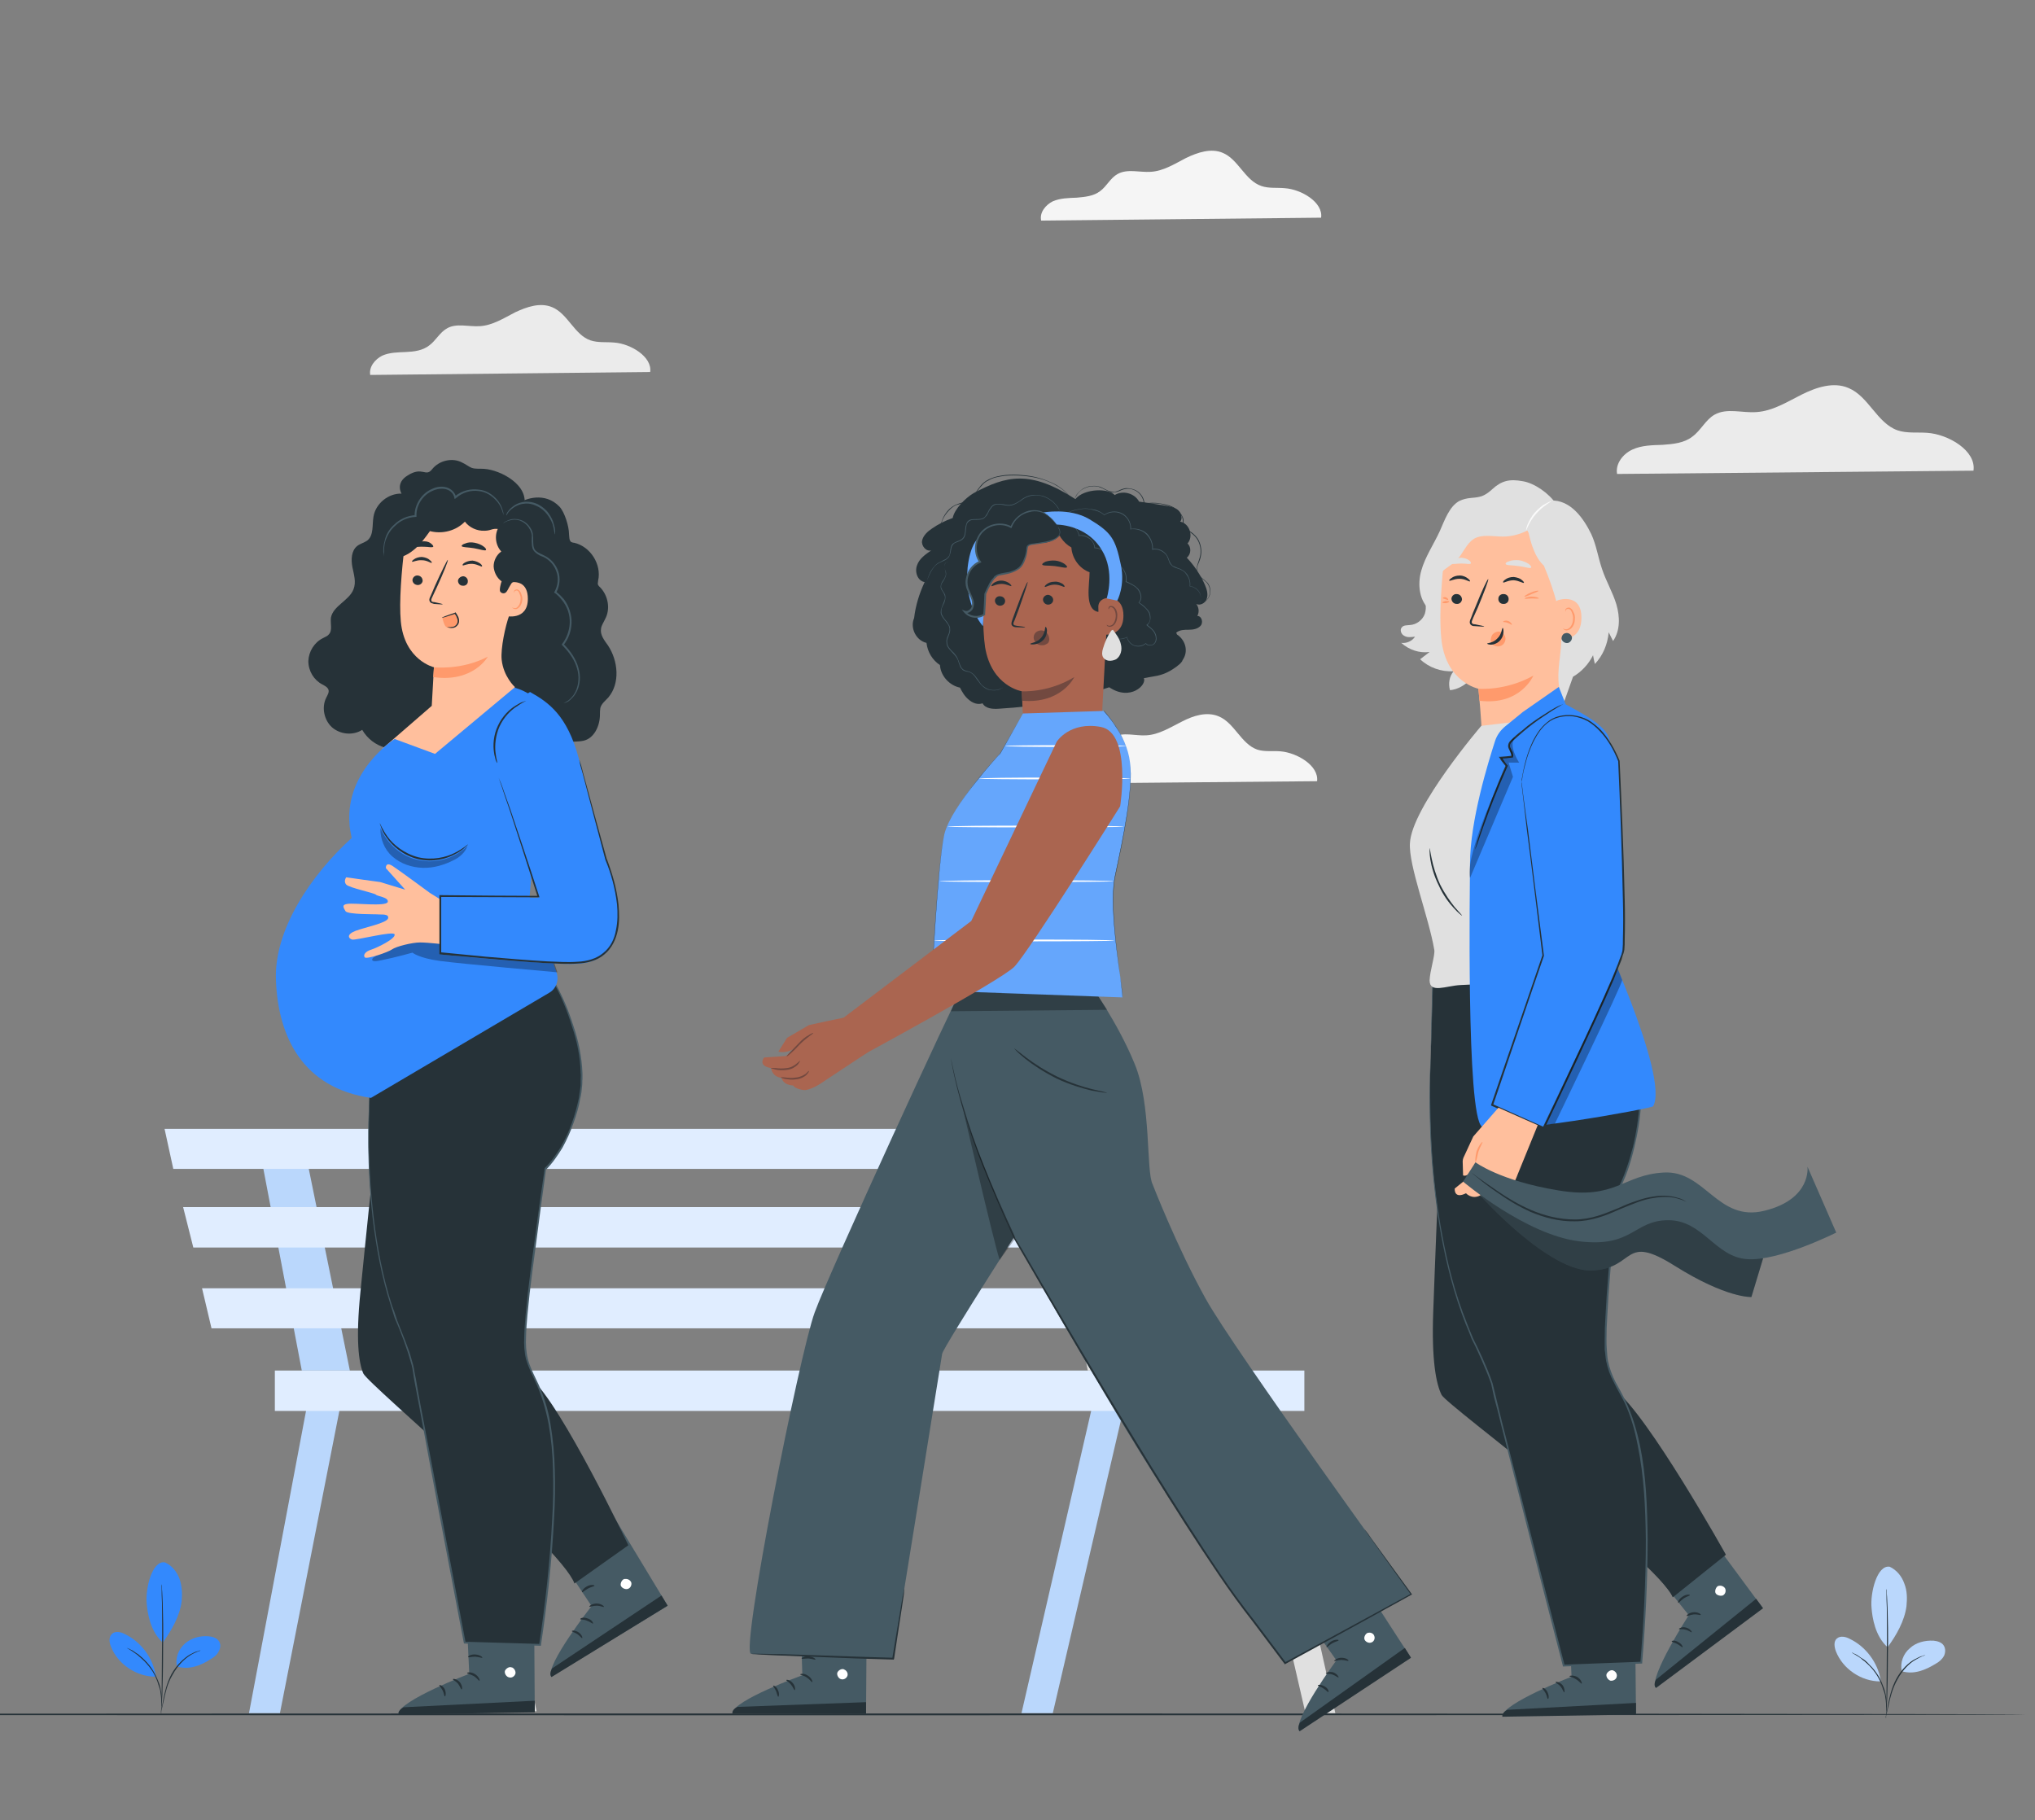 <svg xmlns="http://www.w3.org/2000/svg" viewBox="0 0 559 500" width="559" height="500"><rect x="0" y="0" width="559" height="500" fill="#808080" stroke="none"/><title>15109962_5573372-svg</title><style>		.s0 { fill: #ebebeb } 		.s1 { fill: #bad7fc } 		.s2 { fill: #e0e0e0 } 		.s3 { fill: #e0edff } 		.s4 { fill: #f5f5f5 } 		.s5 { fill: #263238 } 		.s6 { fill: #3389fd } 		.s7 { fill: #455a64 } 		.s8 { fill: #ffffff } 		.s9 { fill: #ffbf9d } 		.s10 { fill: #ff9a6c } 		.s11 { fill: #fafafa } 		.s12 { fill: #000000 } 		.s13 { fill: #aa6550 } 		.s14 { fill: #724940 } 		.s15 { fill: none;stroke: #4e585d;stroke-miterlimit:10 } 		.s16 { fill: #65a6fc } 	</style><g id="Background_Complete"><g><g><path class="s0" d="m542.1 129.3c0.8-5.5-6.9-10-12.7-10.4-2.7-0.2-5.6 0.2-8.2-0.7-5.6-2-7.9-9.3-13.4-11.6-4.1-1.8-8.9-0.2-12.9 1.8-4 2-7.9 4.5-12.4 4.8-3.9 0.3-8.1-1.2-11.5 0.7-2.5 1.4-3.8 4.4-6.2 6.1-2.2 1.7-5.2 2-8.1 2.2-2.8 0.1-5.7 0.1-8.3 1.3-2.6 1.2-4.7 3.9-4.2 6.7z"></path></g></g><g><g>			</g></g><g><g><g><g><path class="s1" d="m301 382.1l-20.4 88.5h8.6l20.4-87.7z"></path></g></g></g><g><g><g><path class="s2" d="m338.2 382.1l20.4 88.5h8.2l-19.8-88.5z"></path></g></g></g><g><g><g><path class="s2" d="m287.2 315.6l11.6 60.9h13.2l-12.4-60.9z"></path></g></g></g><g><g><g><path class="s1" d="m85.1 382.1l-16.7 88.5h8.5l17.4-88.5z"></path></g></g></g><g><g><g><path class="s2" d="m120 382.1l19 88h8.4l-18.4-88z"></path></g></g></g><g><g><g><path class="s1" d="m71.3 315.6l11.6 60.9h13.2l-12.4-60.9z"></path></g></g></g><g><g><g><path class="s3" d="m45.2 310.1l2.4 11h264.8l-3.1-11z"></path></g></g></g><g><g><g><path class="s3" d="m50.3 331.6l2.8 11.1h263l-2.4-11.1z"></path></g></g></g><g><g><g><path class="s3" d="m55.5 353.9l2.6 11h262.2l-2.5-11z"></path></g></g></g><g><g><g><path class="s3" d="m75.5 376.5h282.8v11.1h-282.8z"></path></g></g></g></g><g><g><g><g><g><g><g><g><g><g><g><g><g>														</g></g></g><g><g><g><g>															</g></g></g></g></g></g></g></g></g></g></g></g></g><g><g><g>					</g></g><g><g>					</g></g><g><g>					</g></g></g></g><g><g><path class="s4" d="m362.9 59.8c0.6-4.2-5.4-7.8-10-8.1-2.1-0.2-4.4 0.1-6.4-0.6-4.5-1.5-6.3-7.3-10.6-9.1-3.2-1.4-7-0.1-10.1 1.4-3.1 1.6-6.2 3.6-9.7 3.8-3.1 0.2-6.4-0.9-9.1 0.6-2 1.1-3 3.4-4.8 4.7-1.8 1.4-4.2 1.6-6.4 1.8-2.2 0.1-4.5 0.1-6.6 1-2 1-3.7 3.1-3.2 5.3z"></path></g></g><g><g><path class="s4" d="m361.8 214.6c0.5-4.3-5.5-7.8-10-8.2-2.2-0.2-4.4 0.2-6.5-0.5-4.4-1.6-6.2-7.3-10.5-9.1-3.3-1.4-7-0.2-10.1 1.4-3.2 1.6-6.3 3.6-9.8 3.8-3 0.2-6.4-1-9 0.5-2 1.1-3.1 3.4-4.9 4.8-1.8 1.3-4.1 1.6-6.4 1.7-2.2 0.1-4.5 0.2-6.5 1.1-2 0.9-3.7 3.1-3.3 5.2z"></path></g></g><g><g><path class="s0" d="m178.6 102.2c0.6-4.2-5.4-7.8-9.9-8.1-2.2-0.2-4.4 0.1-6.5-0.6-4.4-1.5-6.2-7.3-10.5-9.1-3.3-1.4-7-0.1-10.2 1.4-3.1 1.6-6.2 3.6-9.7 3.8-3.1 0.2-6.4-0.9-9 0.6-2 1.1-3.1 3.4-4.9 4.7-1.8 1.4-4.1 1.7-6.4 1.8-2.2 0.1-4.5 0.1-6.5 1-2 1-3.7 3.1-3.3 5.3z"></path></g></g></g><g id="Floor"><g><g><path class="s5" d="m556.2 471c0 0.1-153.5 0.2-342.8 0.2-189.4 0-342.9-0.1-342.9-0.2 0-0.2 153.5-0.3 342.9-0.3 189.3 0 342.8 0.1 342.8 0.3z"></path></g></g></g><g id="Plants"><g><g><g><g><path class="s6" d="m45.3 429.2c1.9 0.8 3.3 2.6 4 4.5 0.7 2 0.8 4.1 0.6 6.2-0.5 4-2.8 8.1-5.2 11.3-3.4-3-4.2-8.1-4.4-10.7-0.4-4.2 1.5-11.9 5-11.3z"></path></g></g></g><g><g><g><path class="s6" d="m48.6 457.8c-0.5-2.3 0.4-4.7 2.2-6.3 1.7-1.5 4.1-2.2 6.5-2 1 0.1 2.2 0.4 2.8 1.3 0.6 0.8 0.5 1.9 0 2.8-0.4 0.9-1.2 1.6-2.1 2.1-2.9 1.9-6.1 3.1-9.4 2.1z"></path></g></g></g><g><g><g><g><path class="s5" d="m44.3 470.1q0 0 0.1-0.8 0.2-0.9 0.4-2.2c0.4-1.9 0.9-4.6 2.3-7.2 1.4-2.5 3.4-4.4 5.1-5.4 0.9-0.5 1.6-0.8 2.1-0.9q0.4-0.1 0.6-0.2 0.2 0 0.2 0c0 0.1-1.2 0.3-2.8 1.3-1.6 1-3.5 2.8-4.9 5.4-1.5 2.5-2 5.2-2.4 7q-0.3 1.4-0.5 2.2-0.2 0.8-0.2 0.8z"></path></g></g></g></g><g><g><g><g><path class="s5" d="m44.4 435.2q0 0 0.1 0.4 0 0.4 0 1c0.1 0.9 0.1 2.2 0.2 3.8 0.1 3.2 0.2 7.7 0.1 12.6 0 4.9-0.1 9.3-0.2 12.5-0.1 1.6-0.2 2.9-0.2 3.8q-0.1 0.7-0.1 1.1 0 0.3 0 0.3-0.1 0-0.1-0.3 0-0.4 0.1-1.1c0-0.9 0-2.2 0.1-3.8 0-3.2 0.1-7.6 0.1-12.5 0.1-4.9 0-9.4 0-12.6-0.1-1.6-0.1-2.9-0.1-3.8q0-0.6 0-1 0-0.4 0-0.4z"></path></g></g></g></g><g><g><g><path class="s6" d="m42.8 460.3c-0.8-4.9-4.1-9.3-8.5-11.4-1.1-0.6-2.6-0.9-3.5-0.1-1 0.9-0.8 2.4-0.3 3.6 1.9 4.8 7 8.2 12.2 8.2"></path></g></g></g><g><g><g><g><path class="s5" d="m34.8 452.7q0.1 0 0.8 0.3 0.3 0.2 0.8 0.4c0.3 0.2 0.6 0.4 1 0.7 0.4 0.2 0.8 0.5 1.2 0.9q0.6 0.5 1.2 1.1c0.9 0.9 1.7 1.9 2.4 3.1 0.7 1.2 1.2 2.4 1.6 3.5 0.2 0.6 0.3 1.2 0.4 1.7 0.1 0.5 0.2 1 0.2 1.4 0.1 0.5 0 0.9 0.1 1.3q0 0.5-0.1 0.9 0 0.7-0.1 0.8c0 0 0.1-1.2-0.1-2.9-0.1-0.5-0.1-1-0.2-1.5-0.1-0.5-0.3-1-0.5-1.6-0.3-1.1-0.8-2.3-1.5-3.5-0.7-1.1-1.5-2.1-2.4-3q-0.6-0.6-1.2-1.1c-0.4-0.4-0.8-0.7-1.1-0.9-1.5-1.1-2.5-1.6-2.5-1.6z"></path></g></g></g></g></g><g><g><g><g><path class="s1" d="m519.1 430.4c1.9 0.9 3.3 2.6 4 4.6 0.8 2 0.8 4.1 0.6 6.2-0.5 4-2.8 8.1-5.2 11.3-3.4-3-4.2-8.1-4.4-10.8-0.4-4.1 1.5-11.9 5-11.3z"></path></g></g></g><g><g><g><path class="s1" d="m522.4 459.1c-0.5-2.3 0.4-4.8 2.2-6.3 1.7-1.6 4.1-2.2 6.5-2.1 1 0.1 2.2 0.4 2.8 1.3 0.6 0.9 0.5 2 0.1 2.9-0.5 0.9-1.3 1.6-2.2 2.1-2.9 1.8-6.1 3.1-9.4 2.1z"></path></g></g></g><g><g><g><g><path class="s5" d="m518.1 471.4q0 0 0.1-0.8 0.2-0.9 0.4-2.3c0.4-1.8 0.9-4.5 2.3-7.1 1.4-2.6 3.4-4.5 5.1-5.4 0.9-0.5 1.6-0.8 2.1-0.9q0.4-0.2 0.6-0.2 0.2 0 0.2 0c0 0-1.2 0.3-2.8 1.3-1.6 0.9-3.5 2.8-4.9 5.4-1.4 2.5-2 5.1-2.4 7q-0.3 1.4-0.5 2.2-0.2 0.8-0.2 0.8z"></path></g></g></g></g><g><g><g><g><path class="s5" d="m518.2 436.5q0 0 0.1 0.3 0 0.4 0 1.1c0.1 0.9 0.1 2.2 0.2 3.8 0.1 3.2 0.2 7.6 0.1 12.5 0 4.9-0.1 9.4-0.2 12.6-0.1 1.6-0.2 2.9-0.2 3.8q-0.1 0.6-0.1 1 0 0.4 0 0.4-0.1 0-0.1-0.4 0.1-0.4 0.1-1c0-0.9 0-2.2 0.1-3.8 0-3.2 0.1-7.7 0.1-12.6 0.1-4.9 0-9.3 0-12.5-0.1-1.6-0.1-2.9-0.1-3.8q0-0.7 0-1.1 0-0.3 0-0.3z"></path></g></g></g></g><g><g><g><path class="s1" d="m516.6 461.5c-0.8-4.8-4.1-9.2-8.5-11.3-1.1-0.6-2.6-0.9-3.5-0.1-1 0.8-0.7 2.4-0.3 3.5 1.9 4.9 7 8.3 12.2 8.3"></path></g></g></g><g><g><g><g><path class="s5" d="m508.7 454q0-0.1 0.7 0.3 0.3 0.1 0.8 0.4c0.3 0.2 0.6 0.4 1 0.7 0.4 0.2 0.8 0.5 1.2 0.8q0.6 0.5 1.2 1.2c0.9 0.8 1.7 1.9 2.4 3 0.7 1.2 1.2 2.5 1.6 3.6 0.2 0.6 0.3 1.1 0.4 1.6 0.1 0.6 0.2 1.1 0.2 1.5 0.1 0.5 0 0.9 0.1 1.2q0 0.6-0.1 0.9 0 0.8-0.1 0.8c0 0 0.1-1.1-0.1-2.9-0.1-0.4-0.1-0.9-0.2-1.4-0.1-0.5-0.3-1.1-0.5-1.6-0.3-1.1-0.8-2.3-1.5-3.5-0.7-1.2-1.5-2.2-2.3-3q-0.7-0.7-1.3-1.2c-0.4-0.3-0.8-0.6-1.1-0.9-1.5-1-2.5-1.5-2.4-1.5z"></path></g></g></g></g></g></g><g id="Placard"><g><g>			</g><g><g>				</g></g></g><g>		</g><g><g>			</g><g>			</g><g>			</g></g></g><g id="Speech_Bubble"><g><g><g><g><g><g><g><g><g><g><g><g>													</g></g></g><g><g><g><g>														</g></g></g></g></g></g></g></g></g></g></g></g><g><g><g><g><g><g><g><g><g>											</g></g></g></g></g></g></g></g><g><g><g><g><g><g><g><g>											</g></g></g></g></g></g></g></g><g><g><g><g><g><g><g><g>											</g></g></g></g></g></g></g></g></g></g></g><g id="Character_4"><g><g><g><g><g><g><g><g><g><g><g><g><g><g><g><g><path class="s7" d="m449.1 441.5l0.3 29.4-36.7 0.5c0.2-3.5 19-10.8 19-10.8l-0.9-18.8z"></path></g></g></g></g></g></g></g></g></g></g></g></g></g><g><g><g><g><g><g><g><g><g><g><g><g><g><g><path class="s8" d="m443.1 458.9c0.7 0.2 1.2 1 1 1.7-0.1 0.7-0.9 1.2-1.7 1.1-0.7-0.2-1.3-1.1-1.1-1.8 0.3-0.7 1.2-1.3 1.9-1"></path></g></g></g></g></g></g></g></g></g></g></g></g></g></g><g><g><g><g><g><g><g><g><g><g><g><g><g><path class="s5" d="m449.4 471v-3.2l-35.3 1.9c0 0-1.6 0.7-1.4 1.9z"></path></g></g></g></g></g></g></g></g></g></g></g></g></g><g><g><g><g><g><g><g><g><g><g><g><g><g><g><path class="s5" d="m431.1 460.5c0.1 0.1 0.9 0.2 1.8 0.8 0.9 0.5 1.4 1.3 1.6 1.2 0.1 0-0.1-1.1-1.2-1.8-1.1-0.6-2.2-0.4-2.2-0.2z"></path></g></g></g></g></g></g></g></g></g></g></g></g></g></g><g><g><g><g><g><g><g><g><g><g><g><g><g><g><path class="s5" d="m427.3 462.1c0 0.2 0.8 0.5 1.4 1.2 0.6 0.8 0.8 1.6 1 1.6 0.1 0 0.2-1.1-0.5-2-0.8-0.9-1.9-1-1.9-0.8z"></path></g></g></g></g></g></g></g></g></g></g></g></g></g></g><g><g><g><g><g><g><g><g><g><g><g><g><g><g><path class="s5" d="m425.2 466.7c0.2 0.1 0.4-0.8-0.1-1.8-0.4-1-1.3-1.3-1.4-1.2-0.1 0.2 0.5 0.7 0.9 1.5 0.4 0.8 0.4 1.5 0.6 1.5z"></path></g></g></g></g></g></g></g></g></g></g></g></g></g></g><g><g><g><g><g><g><g><g><g><g><g><g><g><g><path class="s5" d="m431.4 456.1c0.1 0.2 0.9-0.1 1.9 0 1 0 1.8 0.4 1.9 0.2 0.1-0.1-0.7-0.8-1.9-0.8-1.1-0.1-2 0.5-1.9 0.6z"></path></g></g></g></g></g></g></g></g></g></g></g></g></g></g></g></g><g><g><g><g><g><g><g><g><g><g><g><g><g><g><g><path class="s7" d="m466.7 418l17.5 23.7-29.4 21.9c-1.9-2.9 9.1-19.9 9.1-19.9l-11.8-14.7z"></path></g></g></g></g></g></g></g></g></g></g></g></g></g><g><g><g><g><g><g><g><g><g><g><g><g><g><g><path class="s8" d="m472 435.7c0.7-0.3 1.6 0.1 1.9 0.7 0.3 0.7 0 1.6-0.7 1.9-0.7 0.2-1.8-0.1-2-0.8-0.2-0.7 0.3-1.8 1-1.9"></path></g></g></g></g></g></g></g></g></g></g></g></g></g></g><g><g><g><g><g><g><g><g><g><g><g><g><g><path class="s5" d="m484.3 441.8l-1.9-2.6-27.5 22.2c0 0-0.9 1.5 0 2.3z"></path></g></g></g></g></g></g></g></g></g></g></g></g></g><g><g><g><g><g><g><g><g><g><g><g><g><g><g><path class="s5" d="m463.3 443.9c0.1 0.2 0.9-0.3 1.9-0.4 1.1-0.1 1.9 0.3 2 0.1 0.1-0.1-0.7-0.8-2-0.7-1.3 0.1-2 0.9-1.9 1z"></path></g></g></g></g></g></g></g></g></g></g></g></g></g></g><g><g><g><g><g><g><g><g><g><g><g><g><g><g><path class="s5" d="m461.2 447.5c0 0.2 0.9-0.1 1.8 0.2 0.9 0.2 1.6 0.8 1.7 0.7 0.1-0.1-0.4-1-1.6-1.3-1.1-0.3-2 0.3-1.9 0.4z"></path></g></g></g></g></g></g></g></g></g></g></g></g></g></g><g><g><g><g><g><g><g><g><g><g><g><g><g><g><path class="s5" d="m462.2 452.5c0.1-0.1-0.2-0.9-1.2-1.4-0.9-0.6-1.8-0.4-1.8-0.2 0 0.2 0.8 0.3 1.5 0.7 0.8 0.4 1.3 1 1.5 0.9z"></path></g></g></g></g></g></g></g></g></g></g></g></g></g></g><g><g><g><g><g><g><g><g><g><g><g><g><g><g><path class="s5" d="m461 440.3c0.1 0.1 0.7-0.6 1.5-1.2 0.9-0.6 1.7-0.7 1.7-0.9 0-0.2-1-0.3-2 0.4-1 0.6-1.4 1.6-1.2 1.7z"></path></g></g></g></g></g></g></g></g></g></g></g></g></g></g></g></g><g><g>				</g><g><g>					</g></g><g><g>					</g></g><g><g>					</g></g><g><g>					</g></g><g><g>					</g><g><g>						</g></g></g></g><g>			</g><g><path class="s5" d="m395.6 318.7c-0.5 3-1.4 28.3-1.9 41.6-0.5 13.4 0.8 19.9 2.3 22.9 1.6 3 59.1 45.4 63.5 55.6l14.6-11.7c0 0-21.4-38.4-30.6-45.4-9.1-7-26.6-13.4-26.6-13.4l5-73.1-23.9-1.3z"></path></g><g><g><path class="s5" d="m393 290.8c0 1.8-2.8 45.3 11.4 76.8 0 0 4.9 9.9 5.8 14.2 0.9 4.3 19.3 75.8 19.3 75.8l21.3-0.8c0 0 3.4-35.8 0-56.5-3.5-20.7-9.8-18.3-9.8-31.7 0-13.4 3.2-41.1 3.2-41.1 0 0 4.7-7.6 6.2-22.3 1.3-11.9-4.3-24.7-4.3-24.7l-5.5-9.8-47-2.5z"></path></g><g><g><path class="s7" d="m393 290.8q0 0 0-1.4 0-1.5 0.1-4.4c0.1-3.8 0.2-9.5 0.4-16.8v-0.1h0.1c11.5 0.6 27.6 1.4 47 2.4h0.1v0.1c1.8 3 3.6 6.4 5.6 9.8q2.1 5.1 3.4 10.8c0.8 3.8 1.3 7.8 1.1 11.8-0.2 4.1-0.9 8.2-1.9 12.4-1 4.1-2.3 8.3-4.5 12.2v-0.1q-1.2 10.9-2.1 22.5-0.5 5.8-0.8 11.8-0.2 3-0.2 6c0 1 0 2 0.1 3 0.1 1 0.1 2 0.3 3 0.4 2 1.1 3.9 2 5.7 1 1.8 2 3.6 2.9 5.5 1.8 3.8 3 7.9 3.9 12.1 1.7 8.3 2 17 2.1 25.8 0 11.6-0.6 22.9-1.5 33.9v0.2h-0.3q-10.9 0.4-21.3 0.8h-0.2v-0.2c-6.2-23.9-11.9-46.3-17-66.4q-0.9-3.8-1.9-7.4c-0.3-1.3-0.5-2.5-0.8-3.7q-0.6-1.7-1.3-3.4-1.4-3.4-2.9-6.6-0.4-0.8-0.8-1.6-0.4-0.7-0.7-1.6-0.6-1.6-1.3-3.2c-3.3-8.4-5.3-16.7-6.7-24.2-2.7-15.1-3.1-27.3-3.2-35.7-0.1-8.4 0.3-13 0.3-13q0 0 0 0.9-0.1 0.8-0.1 2.5c-0.1 2.2-0.1 5.4 0 9.6 0.1 8.3 0.5 20.6 3.3 35.6 1.4 7.5 3.4 15.8 6.8 24.2q0.6 1.6 1.3 3.2 0.3 0.8 0.7 1.6 0.4 0.8 0.8 1.6 1.5 3.1 2.9 6.5 0.7 1.7 1.3 3.5c0.3 1.2 0.6 2.5 0.9 3.7q0.9 3.6 1.8 7.4c5.2 20.1 10.9 42.5 17.1 66.4l-0.3-0.2q10.4-0.4 21.3-0.8l-0.2 0.3c0.9-11 1.5-22.4 1.5-33.9-0.1-8.7-0.5-17.4-2.2-25.7-0.8-4.2-1.9-8.2-3.7-12-0.9-1.8-2-3.6-2.9-5.5-1-1.8-1.7-3.8-2.1-5.8-0.2-1-0.2-2-0.4-3.1 0-1 0-2 0-3q0-3 0.2-6 0.3-6 0.8-11.8 0.9-11.6 2.2-22.6c2.1-3.9 3.4-8 4.5-12.1 1-4.1 1.6-8.3 1.9-12.3 0.1-4-0.3-8-1.2-11.7-0.8-3.8-1.9-7.4-3.3-10.7-1.9-3.5-3.8-6.8-5.5-9.8h0.2c-19.4-1-35.5-1.9-47-2.5l0.1-0.1c-0.2 7.3-0.4 13-0.5 16.8q-0.1 2.9-0.2 4.4 0 1.4 0 1.4z"></path></g></g></g><g><g><path class="s2" d="m384.9 176.6c1.5 0.2 3-0.5 3.8-1.7-1 0.1-2 0.3-2.9-0.2-0.9-0.4-1.4-1.7-0.7-2.4 0.5-0.6 1.4-0.5 2.2-0.6 1.8-0.1 3.5-1.4 4.1-3.1 0.6-1.9 0-3.9-0.2-5.9-0.7-5.7 2-11.7 6.8-15l12.4-7.1c4.5 5.7 5.9 13.4 4.9 20.7-0.9 7.2-4 14-7.7 20.3-1 1.8-2.2 3.6-3.7 5.1-1.5 1.5-3.4 2.7-5.6 2.9-0.5-1.8-0.2-3.8 1-5.2-3.4 0.2-6.8-1-9.2-3.3q1.3-1 2.6-2c-2.8 0.4-5.7-0.6-7.8-2.5z"></path></g><g><path class="s9" d="m432.6 156.4c-0.3-5.2-3.5-9.5-8.4-10.9l-15.6-4.5c-6.7-0.9-11.4 7.3-12.1 14.1-0.7 7.5-1.2 15.4-0.5 21.1 1.5 11.3 10.1 13 10.1 13 0 0 1 9.6 0.9 12.9l6.6 17.2 15.3-21.1 3.7-41.7c0-0.2 0 0.2 0-0.1z"></path></g><g><g><path class="s5" d="m398.7 164.4c0 0.8 0.6 1.5 1.4 1.5 0.8 0.1 1.4-0.5 1.5-1.2 0-0.8-0.6-1.5-1.4-1.5-0.8-0.1-1.4 0.5-1.5 1.2z"></path></g></g><g><g><g><path class="s5" d="m398.1 159.5c0.2 0.2 1.3-0.5 2.8-0.5 1.6 0 2.7 0.9 2.9 0.7 0.1-0.1-0.1-0.4-0.6-0.8-0.5-0.4-1.3-0.8-2.2-0.8-1 0-1.8 0.3-2.3 0.7-0.5 0.3-0.7 0.7-0.6 0.7z"></path></g></g></g><g><g><path class="s5" d="m411.6 164.4c-0.1 0.8 0.5 1.5 1.3 1.5 0.8 0.1 1.5-0.5 1.5-1.2 0.1-0.8-0.5-1.5-1.3-1.5-0.8-0.1-1.5 0.5-1.5 1.2z"></path></g></g><g><g><g><path class="s5" d="m412.9 160c0.2 0.2 1.3-0.6 2.9-0.6 1.5 0.1 2.6 0.9 2.8 0.7 0.1-0.1-0.1-0.4-0.6-0.8-0.4-0.4-1.3-0.7-2.2-0.8-1 0-1.8 0.3-2.3 0.7-0.5 0.3-0.7 0.7-0.6 0.8z"></path></g></g></g><g><g><g><path class="s5" d="m407.7 172.1c0-0.1-1-0.3-2.5-0.6-0.4 0-0.8-0.1-0.9-0.4-0.1-0.3 0.1-0.7 0.3-1.2q0.6-1.4 1.3-2.9c1.8-4.3 3.1-7.8 2.9-7.9-0.2-0.1-1.8 3.3-3.5 7.6q-0.7 1.6-1.2 3c-0.2 0.5-0.5 1-0.3 1.6 0.1 0.3 0.4 0.5 0.6 0.6 0.3 0.1 0.5 0.1 0.7 0.1 1.6 0.1 2.6 0.2 2.6 0.1z"></path></g></g></g><g><path class="s10" d="m421.2 185.6c0 0-3.5 8.3-14.8 6.9l-0.3-3.3c0 0 7.4 0.7 15.1-3.6z"></path></g><g><path class="s2" d="m413.6 154.9c0.1 0.5 1.7 0.3 3.5 0.6 1.8 0.2 3.3 0.8 3.5 0.4 0.1-0.1-0.1-0.6-0.7-1-0.6-0.4-1.5-0.8-2.6-1-1.1-0.1-2.1 0-2.8 0.3-0.7 0.2-1 0.5-0.9 0.7z"></path></g><g><path class="s2" d="m398.7 154.8c0.3 0.3 1.4 0 2.7 0 1.3 0 2.4 0.3 2.6 0 0.1-0.2 0-0.6-0.5-0.9-0.5-0.4-1.2-0.6-2.1-0.7-0.9 0.1-1.7 0.3-2.2 0.7-0.4 0.3-0.6 0.7-0.5 0.9z"></path></g><g><path class="s10" d="m413.5 175.1c-0.2-0.9-1.1-1.7-2-1.6-0.7 0.1-1.4 0.5-1.7 1.1-0.3 0.6-0.4 1.4-0.2 2.1l0.1 0.1c0.6 0.7 1.7 1 2.6 0.6 0.8-0.3 1.4-1.3 1.2-2.3z"></path></g><g><path class="s5" d="m408.5 176.8c0.1-0.2 1.6-0.1 2.8-1.4 1.3-1.2 1.2-2.9 1.5-2.9 0.1 0 0.2 0.4 0.2 1.1 0 0.7-0.3 1.7-1.1 2.5-0.7 0.7-1.7 1-2.3 1-0.7 0-1.1-0.2-1.1-0.3z"></path></g><g><path class="s2" d="m427.4 138.4c-1.8-2.8-5.9-5.7-9.1-6.2-3.7-0.7-5.9-0.1-8.4 2.2 0 0-1.8 1.8-3.6 2.1-1.8 0.4-3.2 0.1-5.4 1.1-2.8 1.5-4.1 5.4-5.4 8.3-1.7 3.7-4 7-5.1 10.9-1.1 3.9-0.5 8.6 2.7 11-0.5-3-1-6.3 0.2-8.9-0.1 1-0.1 2.1 0.2 3.2 0.6-1.8 1.3-3.6 2.5-4.9 1.2-1.3 2.9-2 4.1-3.3 1.8-1.8 2.6-4.5 4.8-5.9 2.3-1.3 5.2-0.6 7.9-0.6 4.4 0 8.8-2.1 11.6-5.6l-0.7-0.1c1.2-0.8 2.4-1.9 3.7-3.3z"></path></g><g><path class="s2" d="m444 166c-1-3.3-2.8-6.3-3.9-9.6-1.1-3.2-1.6-6.7-3-9.7-2-4.1-5.6-9.5-11.2-9.2l-0.4 0.4c-1.9-0.3-3.9-0.1-5.7 0.6l-0.1 4.4-1.1 1q0.7 1.3 1.3 2.5c0.4 1.7 0.8 3.3 1.5 4.9 0.6 1.5 1.5 3 2.7 4.1 9.7 23.3 0.9 24.8 5.3 38.1l2.7-7.6c2.4-1.4 4.3-3.5 5.5-5.9q0.2 1.2 0.5 2.4c2.2-2.3 3.5-5.4 3.8-8.7q0.6 1.2 1.2 2.4c2-2.9 1.9-6.7 0.9-10.1z"></path></g><g><g><path class="s9" d="m427.4 165.2c0.1-0.4 7.2-2.7 7 4.7-0.1 7.2-7.3 5.6-7.3 5.4 0-0.2 0.3-10.1 0.3-10.1z"></path></g></g><g><g><g><path class="s10" d="m429.4 172.6c0 0 0.1 0.1 0.3 0.2 0.2 0.1 0.6 0.1 0.9 0 0.8-0.3 1.5-1.5 1.5-2.7 0.1-0.7-0.1-1.3-0.3-1.8-0.2-0.6-0.5-1-0.9-1-0.4-0.1-0.7 0.1-0.8 0.3-0.1 0.2 0 0.3 0 0.4-0.1 0-0.2-0.2-0.1-0.5q0-0.2 0.3-0.4c0.1-0.1 0.4-0.2 0.7-0.2 0.5 0.1 1 0.6 1.2 1.2 0.3 0.5 0.5 1.2 0.4 2 0 1.4-0.8 2.8-1.9 3-0.5 0.2-0.9 0-1.1-0.2-0.2-0.1-0.2-0.3-0.2-0.3z"></path></g></g></g><g><path class="s7" d="m431.8 175c-0.2-0.7-0.9-1.2-1.6-1.1l-0.4 0.1c-0.6 0.2-1 1.1-0.8 1.7 0.3 0.7 1.1 1.1 1.8 0.9 0.6-0.2 1.1-0.9 1-1.6z"></path></g><g><path class="s11" d="m419.2 145.7c0.1 0.1 0.8-2.4 2.8-4.6 2-2.3 4.3-3.3 4.2-3.5 0 0-0.6 0.2-1.5 0.7-0.9 0.4-2 1.3-3 2.4-1.1 1.2-1.7 2.5-2.1 3.4-0.4 1-0.4 1.6-0.4 1.6z"></path></g><g><g><path class="s10" d="m422.6 162.3c0 0.2-0.9 0.5-1.9 0.9-1 0.5-1.9 0.8-2 0.7 0-0.1 0.7-0.7 1.8-1.1 1.1-0.5 2-0.6 2.1-0.5z"></path></g></g><g><g><path class="s10" d="m422.7 164.4c0 0.1-0.9 0-1.9 0-1.1 0-1.9 0.2-2 0 0-0.1 0.8-0.5 1.9-0.5 1.2 0 2 0.3 2 0.5z"></path></g></g><g><g><path class="s10" d="m397.8 164.8c-0.1 0.1-0.4-0.1-0.8-0.2-0.3-0.1-0.7-0.2-0.7-0.3 0-0.1 0.4-0.4 0.9-0.2 0.5 0.2 0.7 0.6 0.6 0.7z"></path></g></g><g><g><path class="s10" d="m398.1 165.3c0 0.1-0.4 0.3-0.9 0.4-0.6 0-1 0-1-0.2 0-0.1 0.4-0.3 0.9-0.4 0.5 0 1 0 1 0.2z"></path></g></g><g><g><path class="s10" d="m415.3 171.6c-0.2 0.1-0.5-0.3-1.2-0.5-0.6-0.3-1.1-0.1-1.2-0.3-0.1-0.1 0.6-0.5 1.4-0.2 0.8 0.3 1.1 1 1 1z"></path></g></g></g><g><g><path class="s2" d="m406.9 199.4c0 0-19.1 22.3-19.6 32.2-0.4 6.2 5.2 20.4 6.7 29.4 0.2 1.5-1.2 5.7-1.3 8.3 0 3.7 4.5 1.5 8.5 1.3 7.1-0.3 16.8-0.9 24.7-1.2l14.8-2-5.1-14.4c0 0 1.1-13.1 1.5-18.1 0.9-13 2.2-16.5 1-23.5-1.2-7-7.5-14.8-7.5-14.8z"></path></g><g><g><path class="s5" d="m401.6 251.5q0 0.1-0.7-0.5-0.6-0.5-1.6-1.6c-1.3-1.4-2.9-3.5-4.1-6.2-1.3-2.6-2-5.2-2.3-7.1q-0.2-1.4-0.2-2.2 0-0.9 0-0.9c0.1 0 0.2 1.2 0.6 3 0.4 1.9 1.1 4.4 2.3 7 1.3 2.6 2.8 4.7 4 6.2 1.2 1.4 2.1 2.3 2 2.3z"></path></g></g></g><g><g><path class="s6" d="m413.4 199.6c-1.3 1.1-2.2 2.4-2.7 3.9-1.9 5.9-6.9 22-6.9 33.8 0 4.4-1.1 69.4 3.3 72.2 4.4 2.7 46.7-5 47-5.6 4.6-8.1-15.6-51.1-15.6-51.1 0 0 3.7-44.5 3.7-48.7 0-4.2-6.6-7.6-12.1-10.6l-1.9-4.8-9.9 6.9z"></path></g><g><g><path class="s6" d="m417.9 214.9l6 47.6-14 41.1 14.1 6.2c0 0 20.8-42.9 21.9-48.5 1-5.6-1.2-52.3-1.2-52.3 0 0-5.2-14.9-16.6-12.1-8.4 2.1-10.2 18-10.2 18z"></path></g><g><g><path class="s5" d="m417.9 214.9q0 0 0.1-0.8 0.1-0.7 0.4-2.2c0.4-2 1.1-5 2.7-8.4 0.9-1.7 2-3.6 3.9-5.1 1.8-1.6 4.5-2.2 7.2-1.9 1.4 0.2 2.8 0.6 4.1 1.3 1.2 0.7 2.4 1.7 3.5 2.8 2.1 2.3 3.8 5.2 5.1 8.4 0.5 11.1 1.1 24 1.4 38.2 0.1 3.6 0.1 7.2 0 10.9 0 0.9 0 1.9-0.1 2.8-0.1 0.5-0.2 1-0.4 1.4-0.1 0.5-0.3 0.9-0.4 1.4-0.7 1.7-1.4 3.5-2.1 5.3-3 7-6.4 14.2-9.8 21.5-3.1 6.6-6.2 13.1-9.2 19.4l-0.1 0.3-0.3-0.1q-7.2-3.2-14.1-6.3l-0.2-0.1v-0.2c5.3-15.3 10-29.2 14.1-41.1v0.1c-1.8-14.6-3.2-26.5-4.3-34.7-0.5-4.1-0.8-7.3-1.1-9.5q-0.2-1.7-0.3-2.5-0.1-0.9-0.1-0.9 0.1 0 0.2 0.9 0.1 0.8 0.3 2.5c0.3 2.2 0.7 5.4 1.3 9.5 1 8.2 2.5 20.1 4.4 34.7v0.1c-4.1 11.8-8.8 25.8-14 41.1l-0.1-0.4q6.9 3.1 14.1 6.3l-0.3 0.1c3-6.3 6.1-12.8 9.2-19.4 3.5-7.3 6.8-14.5 9.8-21.5 0.7-1.8 1.5-3.5 2.1-5.3 0.2-0.4 0.3-0.9 0.5-1.3 0.1-0.5 0.3-0.9 0.3-1.4 0.1-0.9 0.1-1.8 0.1-2.7 0.1-3.7 0.1-7.3 0-10.9-0.3-14.1-0.8-27.1-1.3-38.2v0.1c-1.2-3.1-2.9-6-5-8.2-1-1.1-2.2-2.1-3.4-2.8-1.3-0.7-2.6-1.1-3.9-1.3-2.7-0.3-5.3 0.3-7.1 1.8-1.8 1.4-2.9 3.3-3.8 5-1.7 3.4-2.3 6.3-2.8 8.3q-0.3 1.5-0.4 2.3-0.2 0.7-0.2 0.7z"></path></g></g></g><g><g><path class="s5" d="m429.4 193.4c0 0-0.5 0.3-1.5 0.9-0.9 0.5-2.3 1.4-3.9 2.5-1.7 1.1-3.6 2.5-5.6 4.2-1 0.9-2.1 1.8-3.1 2.8-0.3 0.3-0.5 0.6-0.5 0.9-0.1 0.3 0 0.6 0.2 0.9 0.1 0.3 0.3 0.7 0.5 1 0.1 0.4 0.3 0.9 0.1 1.4v0.1h-0.2q-1.5 0.2-3.2 0.3l0.2-0.4q0.3 0.4 0.6 0.8 0.5 0.8 1.1 1.5l0.1 0.1-0.1 0.1c-2.8 6.3-5 12-6.5 16.2-0.7 2-1.3 3.6-1.7 4.9q-0.3 0.8-0.5 1.3-0.2 0.5-0.2 0.4 0 0 0.1-0.4 0.2-0.6 0.4-1.4c0.3-1.2 0.9-2.9 1.6-5 1.4-4.2 3.5-9.9 6.3-16.2l0.1 0.3q-0.6-0.7-1.2-1.5-0.3-0.4-0.5-0.8l-0.3-0.4h0.5q1.6-0.1 3.2-0.3l-0.3 0.2c0.2-0.6-0.3-1.3-0.6-2-0.2-0.4-0.3-0.8-0.2-1.2 0.1-0.5 0.3-0.8 0.6-1.1 1.1-1.1 2.1-2 3.2-2.8 2-1.8 4-3.1 5.7-4.2 1.7-1.1 3-1.9 4-2.4q0.8-0.4 1.2-0.5 0.3-0.2 0.4-0.2z"></path></g></g><g style="opacity: .3"><path class="s12" d="m403.8 241.2l11.8-27.8-1.2-3.9h2.9c0 0-3.3-5-1-7 0 0-3 0.8-0.9 5.4l-3.2 0.3 1.7 2.2c0 0-11.6 23.7-10.1 30.8z"></path></g><g style="opacity: .3"><path class="s12" d="m445.6 269.2c0.3 0.7-18.5 39.5-18.5 39.5l-2.7 0.3 19.9-43.1z"></path></g><g><g><path class="s9" d="m411.6 304.3l-6.9 7.9-2.5 5.4q-0.5 0.9-0.4 1.9l0.1 3.4c1.5 0.5 2.7-1.7 3.4-3.6l-1 3.4-4.7 3.8c0 0-0.3 3 3.1 1.3 0 0 1.6 1.8 3.9 0.6 0 0 1.3 1.5 3.9 0 0 0 0.7 0.4 2.8-0.4 2-0.8 3.6-5.4 3.6-5.4l5.5-13.5z"></path></g><g><path class="s7" d="m406.6 328.4c0 0 19.1 21.4 31 20.6 11.8-0.7 8.1-10.3 22.4-1.3 14.3 9 21.1 8.6 21.1 8.6l3.2-10.6c0 0-17.4-12.1-24.7-13.1-7.2-1-14.3 6.9-23.8 3.9-9.5-3.1-27-10.8-27-10.8z"></path></g><g style="opacity: .3"><path class="s12" d="m406.6 328.4c0 0 19.1 21.4 31 20.6 11.8-0.7 8.1-10.3 22.4-1.3 14.3 9 21.1 8.6 21.1 8.6l3.2-10.6c0 0-17.4-12.1-24.7-13.1-7.2-1-14.3 6.9-23.8 3.9-9.5-3.1-27-10.8-27-10.8z"></path></g><g><path class="s7" d="m401.9 324.6l3.4-5.3c0 0 6.8 5.1 22.7 7.7 16 2.7 17.7-4.3 29.1-4.9 11.3-0.6 14.7 13.7 27.6 10.5 13-3.2 11.8-12.1 11.8-12.1l7.9 18.1c0 0-15.7 7.9-24.4 7.3-8.8-0.5-12.2-10.7-21.7-10.7-9.6 0-9.7 7.6-24.5 5.8-14.7-1.8-31.9-16.4-31.9-16.4z"></path></g><g><g><path class="s5" d="m463.3 330.2c0 0-0.8-0.5-2.3-0.9-1.6-0.5-3.9-0.7-6.8-0.2q-2.1 0.3-4.5 1.2c-1.6 0.6-3.3 1.3-5 2-1.8 0.8-3.6 1.6-5.7 2.2-2 0.6-4.1 1-6.4 1-4.5 0.1-8.6-1.1-12.2-2.6-3.5-1.6-6.4-3.4-8.8-5.1-2.4-1.6-4.3-3.1-5.5-4.1q-0.9-0.7-1.5-1.2-0.5-0.4-0.5-0.4 0 0 0.6 0.4 0.6 0.4 1.5 1.1c1.3 0.9 3.2 2.3 5.6 3.9 2.4 1.6 5.3 3.4 8.8 4.9 3.5 1.5 7.6 2.6 12 2.6 2.2 0 4.3-0.4 6.3-1 2-0.6 3.8-1.4 5.6-2.1 1.7-0.8 3.4-1.5 5-2q2.5-0.9 4.7-1.2c2.9-0.5 5.3-0.1 6.8 0.4 0.8 0.2 1.4 0.5 1.7 0.7q0.6 0.4 0.6 0.4z"></path></g></g><g><g><path class="s10" d="m407.2 313.7c0.2 0.1-0.6 1.2-1.1 2.7-0.4 1.6-0.6 2.9-0.8 2.9-0.1-0.1-0.1-1.4 0.3-3 0.6-1.7 1.5-2.6 1.6-2.6z"></path></g></g></g></g></g></g><g id="Character_3"><g><g><g><g>					</g><g><g>						</g><g><g>							</g></g><g><g>							</g></g><g><g>							</g></g><g><g>							</g></g><g><g>							</g><g><g>								</g></g></g></g></g><g><g><g><g><g><g><g><g><g><g><g><g><g><g><g><path class="s7" d="m371.5 430.6l16 24.7-30.6 20.2c-1.8-3.1 10.2-19.4 10.2-19.4l-10.9-15.4z"></path></g></g></g></g></g></g></g></g></g></g></g></g></g><g><g><g><g><g><g><g><g><g><g><g><g><g><g><path class="s8" d="m375.7 448.6c0.7-0.3 1.6 0.1 1.8 0.8 0.3 0.7-0.1 1.6-0.8 1.8-0.7 0.3-1.7-0.2-1.9-0.9-0.2-0.7 0.4-1.7 1.1-1.8"></path></g></g></g></g></g></g></g></g></g></g></g></g></g></g><g><g><g><g><g><g><g><g><g><g><g><g><g><path class="s5" d="m387.6 455.4l-1.7-2.7-28.8 20.5c0 0-0.9 1.5-0.1 2.4z"></path></g></g></g></g></g></g></g></g></g></g></g></g></g><g><g><g><g><g><g><g><g><g><g><g><g><g><g><path class="s5" d="m366.5 456.3c0.1 0.1 0.9-0.3 2-0.3 1 0 1.8 0.4 1.9 0.2 0.2-0.1-0.6-0.8-1.9-0.8-1.3 0-2.1 0.8-2 0.9z"></path></g></g></g></g></g></g></g></g></g></g></g></g></g></g><g><g><g><g><g><g><g><g><g><g><g><g><g><g><path class="s5" d="m364.2 459.7c0.1 0.2 0.9 0 1.8 0.3 0.9 0.3 1.5 0.9 1.7 0.8 0.1-0.1-0.4-1-1.5-1.4-1.2-0.3-2.1 0.2-2 0.3z"></path></g></g></g></g></g></g></g></g></g></g></g></g></g></g><g><g><g><g><g><g><g><g><g><g><g><g><g><g><path class="s5" d="m364.9 464.8c0.2-0.1-0.1-1-1-1.5-1-0.6-1.9-0.5-1.9-0.3 0 0.2 0.8 0.3 1.5 0.8 0.8 0.5 1.2 1.1 1.4 1z"></path></g></g></g></g></g></g></g></g></g></g></g></g></g></g><g><g><g><g><g><g><g><g><g><g><g><g><g><g><path class="s5" d="m364.4 452.5c0.2 0.1 0.7-0.6 1.6-1.1 0.9-0.5 1.7-0.6 1.7-0.8 0.1-0.2-1-0.3-2 0.3-1 0.6-1.4 1.5-1.3 1.6z"></path></g></g></g></g></g></g></g></g></g></g></g></g></g></g></g></g><g><g><g><g><g><g><g><g><g><g><g><g><g><g><g><path class="s7" d="m238.1 441.3l-0.2 29.4-36.7-0.1c0.2-3.5 19.2-10.4 19.2-10.4l-0.6-18.9z"></path></g></g></g></g></g></g></g></g></g></g></g></g></g><g><g><g><g><g><g><g><g><g><g><g><g><g><g><path class="s8" d="m231.8 458.6c0.7 0.2 1.2 1 1 1.7-0.2 0.7-1 1.2-1.7 1-0.7-0.1-1.3-1.1-1.1-1.8 0.3-0.7 1.2-1.2 1.9-0.9"></path></g></g></g></g></g></g></g></g></g></g></g></g></g></g><g><g><g><g><g><g><g><g><g><g><g><g><g><path class="s5" d="m237.9 470.8v-3.2l-35.3 1.3c0 0-1.6 0.7-1.4 1.8z"></path></g></g></g></g></g></g></g></g></g></g></g></g></g><g><g><g><g><g><g><g><g><g><g><g><g><g><g><path class="s5" d="m219.8 460c0 0.1 0.9 0.2 1.8 0.8 0.9 0.6 1.3 1.3 1.5 1.3 0.2-0.1-0.1-1.1-1.2-1.8-1-0.7-2.1-0.5-2.1-0.3z"></path></g></g></g></g></g></g></g></g></g></g></g></g></g></g><g><g><g><g><g><g><g><g><g><g><g><g><g><g><path class="s5" d="m216 461.5c-0.1 0.2 0.7 0.5 1.3 1.3 0.6 0.7 0.8 1.5 1 1.5 0.1 0.1 0.3-1-0.5-1.9-0.8-1-1.8-1-1.8-0.9z"></path></g></g></g></g></g></g></g></g></g></g></g></g></g></g><g><g><g><g><g><g><g><g><g><g><g><g><g><g><path class="s5" d="m213.8 466.1c0.1 0.1 0.4-0.8-0.1-1.8-0.4-1-1.3-1.4-1.3-1.2-0.1 0.1 0.4 0.6 0.8 1.5 0.3 0.8 0.4 1.5 0.6 1.5z"></path></g></g></g></g></g></g></g></g></g></g></g></g></g></g><g><g><g><g><g><g><g><g><g><g><g><g><g><g><path class="s5" d="m220.2 455.6c0 0.2 0.9 0 1.9 0 1 0.1 1.8 0.4 1.9 0.3 0.1-0.2-0.7-0.8-1.9-0.9-1.2-0.1-2 0.5-1.9 0.6z"></path></g></g></g></g></g></g></g></g></g></g></g></g></g></g></g></g><g><g><path class="s7" d="m261.6 269c0 0 3.2 33.1 10.2 56 3 9.8 23.8 44.7 36.4 65.8 23.5 39.1 44.8 66.1 44.8 66.1l34.7-18.9c0 0-48.6-67-56.5-81.2-7.9-14.2-14.6-31.5-14.6-31.5-1.8-3.7-0.3-21.9-4.9-33-4.5-11.1-12.2-21.9-12.2-21.9z"></path></g><g><path class="s7" d="m206.3 454.3c-3-0.3 13.3-82.4 17.5-93.8 4.2-11.5 39.6-88.3 39.7-87.4 0.1 1 20.9 57.6 20.9 57.6 0 0-25.2 39.2-25.6 41.2-0.3 2.1-13.5 83.8-13.5 83.8 0 0-35.1-1-39-1.4z"></path></g><g style="opacity: .3"><path class="s12" d="m300.5 271.9l-36.6-0.3-2.7 6.2 42.9-0.4z"></path></g><g><g><path class="s5" d="m374.8 420q0 0 0.2 0.3 0.2 0.3 0.7 0.9 0.8 1.2 2.5 3.5c2.2 3.1 5.5 7.5 9.6 13.2l0.1 0.1-0.2 0.1c-8.8 4.9-20.7 11.4-34.6 19l-0.2 0.1-0.1-0.2q-4.2-5.6-8.8-11.7-4.7-6-9.3-12.8c-6.1-9-12.3-18.7-18.5-28.8-14.5-23.5-27.3-45.5-37.6-63.3-3.3-7.3-6.2-14-8.6-20-2.4-6-4.1-11.3-5.5-15.7-2.6-8.9-3.3-14-3.3-14q0 0 0.2 0.9 0.2 1 0.6 2.7c0.5 2.4 1.4 5.9 2.8 10.3 1.3 4.4 3.1 9.7 5.5 15.7 2.4 6 5.3 12.6 8.7 19.9 10.3 17.8 23.2 39.8 37.6 63.2 6.3 10.1 12.4 19.8 18.5 28.8q4.6 6.8 9.3 12.8 4.6 6.1 8.8 11.7h-0.3c13.9-7.6 25.8-14 34.7-18.9v0.3c-4.1-5.7-7.3-10.2-9.5-13.3q-1.6-2.3-2.5-3.5-0.4-0.6-0.6-0.9-0.2-0.4-0.2-0.4z"></path></g></g><g><g><path class="s5" d="m304.1 300.2c0 0-0.4 0-1.2-0.1-0.7-0.1-1.7-0.3-3-0.5-2.5-0.6-6-1.6-9.6-3.3-3.6-1.8-6.6-3.8-8.6-5.4-1-0.8-1.8-1.5-2.3-2-0.5-0.6-0.8-0.8-0.8-0.9 0.1 0 1.3 1 3.4 2.6 2 1.5 5 3.5 8.5 5.2 3.6 1.7 7 2.8 9.5 3.4 2.5 0.6 4.1 0.9 4.1 1z"></path></g></g></g><g><g><g><g><g><path class="s5" d="m295.4 137.1c2.5-3 9.2-3 10.8-1.1 2.2-1.4 5.5-0.5 6.7 1.8q3.6 0.5 7.1 1.1c1.2 0.2 2.5 0.4 3.5 1.2 0.9 0.7 1.5 2.2 0.7 3.2 2.6 0.5 3.7 4.1 2 6 1.1 1 1 3-0.2 3.9 2.1 2.2 3.8 4.8 5 7.5 0.5 1.2 0.9 2.5 0.5 3.7-0.3 1.2-1.8 2.1-2.9 1.5 0.7 0.9 0.9 2.2 0.3 3.3 1.2 0 1.7 1.8 0.9 2.7-0.8 0.9-2.1 1.1-3.3 1.1-1.2 0-2.4 0-3.4 0.8 0.1 0.3 0.2 0.6 0.5 0.7 2.1 1.6 2.8 4.4 1.4 6.6q-0.2 0.3-0.3 0.6c-0.7 1-2.3 2-3.3 2.6-2.7 1.5-4.3 1.4-7.2 2 0.9 1.8-3.7 6.4-9.5 2.5-11 3.6-18.9 5.2-30.4 5.9-1.6 0.1-3.6 0-4.4-1.5-1.3 0.5-2.8-0.1-3.8-1-1.1-0.9-1.8-2.1-2.4-3.3-2.9-0.6-5.3-3.2-5.5-6.2-2.1-1.4-3.4-3.6-3.7-6.1-2.8-0.6-4.6-4.1-3.4-6.8 0.4-3.4 1.4-6.7 2.9-9.9-1.9-0.3-2.8-2.7-2.1-4.6 0.6-1.8 2.3-3 3.9-4.1-1.4 0.4-2.8-1.3-2.5-2.7 0.3-1.4 1.5-2.5 2.7-3.3q2.6-1.8 5.7-2.9c0.5-2.5 3.5-5.5 5.7-6.8 9.1-4.9 15.6-6.4 28 1.6z"></path></g></g><g><g><path class="s13" d="m270.4 156.4c0.4-6.4 4.7-14.4 11.1-13.8l20.2 5.1c1.9 0.2 3.4 1.8 3.4 3.8l-2.3 43.2c-0.1 5.6-2.3 10.4-7.8 11.5-7.1 1.3-13.7-3.9-14.1-11.1-0.1-3-0.2-5.2-0.2-5.2 0 0-8.3-1.3-10.1-12.1-0.8-5.4-0.6-14.2-0.2-21.4z"></path></g></g><g><g><g><g><g><g><g><g><g><g><g><g><g><g><g><g><g><g><g><path class="s5" d="m273.3 165c0 0.7 0.6 1.4 1.4 1.4 0.7 0 1.4-0.5 1.4-1.3 0-0.7-0.6-1.3-1.4-1.3-0.7-0.1-1.4 0.5-1.4 1.2z"></path></g></g></g></g></g></g></g></g></g></g></g></g></g></g><g><g><g><g><g><g><g><g><g><g><g><g><g><g><g><path class="s5" d="m272.3 161c0.2 0.2 1.3-0.6 2.8-0.6 1.4 0 2.5 0.7 2.7 0.6 0.1-0.1-0.1-0.4-0.6-0.8-0.4-0.3-1.2-0.7-2.2-0.7-0.9 0-1.7 0.4-2.1 0.7-0.5 0.4-0.6 0.7-0.6 0.8z"></path></g></g></g></g></g></g></g></g></g></g></g></g></g></g></g></g><g><g><g><g><g><g><g><g><g><g><g><g><g><g><g><path class="s5" d="m286.5 164.7c0 0.7 0.6 1.4 1.4 1.4 0.7 0 1.4-0.5 1.4-1.3 0-0.7-0.6-1.3-1.4-1.4-0.7 0-1.4 0.6-1.4 1.3z"></path></g></g></g></g></g></g></g></g></g></g></g></g></g></g><g><g><g><g><g><g><g><g><g><g><g><g><g><g><g><path class="s5" d="m287 161.2c0.2 0.2 1.2-0.6 2.7-0.6 1.5 0 2.6 0.8 2.7 0.6 0.1-0.1 0-0.4-0.5-0.8-0.5-0.3-1.3-0.7-2.2-0.6-1 0-1.7 0.3-2.2 0.7-0.4 0.3-0.6 0.6-0.5 0.7z"></path></g></g></g></g></g></g></g></g></g></g></g></g></g></g></g></g><g><g><g><g><g><g><g><g><g><g><g><g><g><g><g><path class="s5" d="m281.6 172.3c0-0.1-0.9-0.2-2.4-0.4-0.4-0.1-0.7-0.1-0.8-0.4-0.1-0.3 0.1-0.7 0.3-1.1q0.5-1.4 1.1-2.9c1.5-4.2 2.6-7.6 2.5-7.6-0.2-0.1-1.6 3.2-3.1 7.3q-0.6 1.6-1.1 3c-0.1 0.4-0.4 0.9-0.2 1.5 0.1 0.2 0.4 0.4 0.6 0.5 0.3 0.1 0.5 0.1 0.7 0.1 1.5 0.1 2.4 0.1 2.4 0z"></path></g></g></g></g></g></g></g></g></g></g></g></g></g></g></g><g><g><g><g><g><g><g><g><g><g><g><g><g><g><path class="s14" d="m280.7 189.9c0 0 7.2 0.5 14.4-3.9 0 0-3.5 7.4-14.3 6.5z"></path></g></g></g></g></g></g></g></g></g></g></g></g></g></g></g></g></g><g><g><g><g><g><g><g><g><g><g><g><g><g><g><path class="s5" d="m286.3 155.1c0.2 0.4 1.6 0.2 3.4 0.4 1.7 0.2 3.2 0.7 3.4 0.3 0.1-0.2-0.2-0.5-0.7-0.9-0.6-0.4-1.5-0.8-2.5-0.9-1.1-0.1-2.1 0.1-2.7 0.3-0.6 0.3-1 0.6-0.9 0.8z"></path></g></g></g></g></g></g></g></g></g></g></g></g></g></g><g><g><g><g><g><g><g><g><g><g><g><g><g><g><path class="s5" d="m272.9 155.9c0.2 0.3 1.2 0 2.5-0.1 1.2 0 2.3 0.3 2.5-0.1 0.1-0.2-0.1-0.5-0.5-0.8-0.5-0.3-1.2-0.6-2.1-0.6-0.8 0.1-1.6 0.4-2 0.7-0.4 0.4-0.6 0.7-0.4 0.9z"></path></g></g></g></g></g></g></g></g></g></g></g></g></g></g></g><g><g><path class="s5" d="m265.8 161.8c0.1-1.6 0.5-3.4 1.6-4.7 0.6-0.7 1.4-1.2 1.9-2 1.1-1.7 0.8-3.9 1.3-5.8 0.5-2.5 2.4-4.8 4.7-5.7 2-0.9 4.3-0.9 6.2-2 1.3-0.8 2.3-2.1 3.7-2.9 2.8-1.4 6.1-0.1 8.9 1.3 0.6 2.1-0.7 4-1.9 5.8-1.2 1.9-3.2 3.1-5.4 3.3-1.6 0.2-3.6-0.1-4.7 1.2-1.2 1.3-0.6 3.5-1.6 5-1.3 2.2-4.7 1.5-6.8 2.9-1.7 1.1-2.3 3.1-3 4.9-0.8 1.9-2.2 3.8-4.2 3.8-0.3-1.7-0.7-3.4-0.7-5.1z"></path></g></g><g><g><path class="s5" d="m290 144.1c5-0.3 9.9 0.3 14.6 1.9 1.4 0.5 2.8 1.1 3.7 2.3 0.7 1 0.9 2.4 0.9 3.7 0.2 4-1.2 9-2.6 12.8l-4.9 3.3c-3.9-0.7-2.4-7.5-2.4-10.9-2.8-1-4.8-3.8-5-6.8-2.3-1.3-3.9-3.7-4.3-6.3z"></path></g></g><g><g><g><g><g><g><g><path class="s13" d="m301.7 166.6c0.1-2.3 2.9-2.9 4.9-1.8 1.1 0.6 2 1.9 2 4.3 0 6.6-6.6 5.2-6.6 5 0-0.1-0.3-4.7-0.3-7.5z"></path></g></g></g></g></g></g></g><g><g><g><g><g><g><g><g><path class="s14" d="m304 171.6c0 0 0.1 0.1 0.3 0.2 0.2 0.1 0.5 0.2 0.9 0 0.7-0.2 1.2-1.3 1.3-2.5 0-0.6-0.1-1.2-0.3-1.6-0.2-0.5-0.5-0.8-0.9-0.9-0.3-0.1-0.6 0.1-0.6 0.3-0.1 0.2-0.1 0.3-0.1 0.3 0 0-0.2-0.1-0.1-0.4q0-0.2 0.2-0.4c0.2-0.1 0.4-0.2 0.7-0.1 0.5 0 0.9 0.5 1.2 1 0.2 0.5 0.4 1.2 0.3 1.8 0 1.3-0.7 2.6-1.6 2.8-0.5 0.2-0.9 0-1.1-0.1-0.2-0.2-0.2-0.4-0.2-0.4z"></path></g></g></g></g></g></g></g></g><g><g><path class="s7" d="m307.4 175.6q0.5 0 1.1-0.1c0.3-0.1 0.7-0.2 1.1-0.4l-0.1-0.1c0.2 0.9 0.8 1.8 1.8 2.3 1.1 0.5 2.5 0.4 3.5-0.5h-0.1c0.2 0.3 0.5 0.5 0.9 0.5 0.3 0.1 0.7 0 1-0.1 0.3-0.1 0.6-0.4 0.8-0.7q0.3-0.5 0.3-1.1c0-0.8-0.3-1.6-0.8-2.2-0.5-0.6-1.2-1.1-1.8-1.6v0.2c0.5-0.4 0.8-1 0.9-1.6 0.1-0.6 0-1.3-0.2-1.9-0.3-0.6-0.8-1.1-1.3-1.6-0.5-0.5-1-0.8-1.6-1.2v0.1c0.5-0.5 0.7-1.2 0.6-1.9-0.1-0.7-0.4-1.4-0.8-1.9-0.9-1-2.2-1.6-3.3-2.1v0.1c0.3-1.4-0.2-2.9-1.2-3.9-1-1-2.5-1.4-3.8-1.2l0.1 0.1c0.2-1.2-0.2-2.3-1-3.1-0.7-0.8-1.8-1.3-2.8-1.3l0.1 0.1c-0.1-1.2-0.8-2.2-1.7-2.8-0.8-0.6-1.8-0.8-2.7-0.6l0.1 0.1c-0.1-0.7-0.4-1.2-0.7-1.7q-0.4-0.7-1-1.1c-0.8-0.6-1.6-0.9-2.3-0.9q-0.1 0-0.2 0-0.2 0-0.3 0.1-0.2 0-0.4 0c-0.2 0.1-0.4 0.1-0.6 0.2q-0.2 0.1-0.3 0.2-0.2 0.1-0.2 0.1 0 0 0.2-0.1 0.1 0 0.3-0.1c0.2-0.1 0.4-0.2 0.6-0.2q0.2-0.1 0.4-0.1 0.2 0 0.3 0 0.1 0 0.2 0c0.7 0 1.5 0.2 2.2 0.9q0.6 0.4 1 1.1c0.3 0.4 0.6 1 0.6 1.6v0.1l0.1-0.1c0.9-0.1 1.8 0.1 2.7 0.7 0.8 0.5 1.5 1.5 1.5 2.6v0.1h0.1c1 0 2 0.4 2.7 1.2 0.7 0.7 1.2 1.9 1 3l-0.1 0.1h0.2c1.2-0.2 2.6 0.2 3.6 1.1 0.9 0.9 1.4 2.4 1.1 3.8v0.1h0.1c1.1 0.5 2.4 1 3.2 2 0.4 0.5 0.7 1.2 0.8 1.8 0.1 0.7-0.1 1.3-0.5 1.8l-0.1 0.1h0.1c1.1 0.8 2.2 1.6 2.8 2.8 0.2 0.5 0.3 1.2 0.3 1.8-0.1 0.6-0.4 1.1-0.9 1.4l-0.1 0.1 0.1 0.1c0.6 0.5 1.3 1 1.7 1.5 0.5 0.6 0.8 1.4 0.8 2.1 0 0.7-0.3 1.4-1 1.7-0.6 0.2-1.3 0.1-1.7-0.4h-0.1c-1 0.8-2.3 0.9-3.3 0.5-1-0.5-1.6-1.4-1.8-2.2v-0.1l-0.1 0.1c-0.3 0.2-0.7 0.3-1.1 0.4q-0.5 0.1-1 0.1-1 0-1.6-0.2c-0.4-0.2-0.7-0.4-0.8-0.6-0.1-0.2-0.1-0.4-0.1-0.4q0 0 0 0.1c0 0.1 0 0.2 0.1 0.3 0.1 0.2 0.4 0.4 0.8 0.6"></path></g></g><g><g><path class="s7" d="m329.4 166.1c0 0 0.1-0.1 0.2-0.4 0.2-0.3 0.3-0.7 0.3-1.3 0-0.6-0.1-1.3-0.6-2-0.5-0.7-1.4-1.3-2.5-1.4l0.1 0.1c0.2-1-0.1-2.2-0.7-3.2-0.4-0.5-0.8-1-1.4-1.3-0.5-0.4-1.2-0.5-1.8-0.8q-0.5-0.2-0.9-0.4-0.4-0.4-0.6-0.8c-0.4-0.6-0.5-1.4-0.9-2-0.8-1.3-2.4-2.1-4.1-1.8l0.2 0.1c0.1-1.5-0.5-3.1-1.6-4.3-1.2-1.1-3-1.6-4.5-1.3l0.1 0.1c0.1-2-1.1-3.8-2.7-4.5-1.6-0.7-3.5-0.4-4.7 0.5h0.1c-0.7-0.6-1.5-1-2.3-1.3q-1.3-0.3-2.4-0.4c-1.5-0.1-2.8 0.2-3.9 0.5-1 0.3-1.8 0.7-2.2 1-0.3 0.2-0.4 0.4-0.5 0.4q-0.2 0.2-0.2 0.2c0 0 0.2-0.2 0.7-0.5 0.5-0.4 1.2-0.7 2.3-1 1-0.3 2.3-0.6 3.8-0.5q1.1 0.1 2.3 0.5c0.8 0.2 1.6 0.6 2.3 1.2l0.1 0.1v-0.1c1.2-0.8 3-1.1 4.5-0.4 1.6 0.7 2.7 2.4 2.6 4.2v0.2l0.1-0.1c1.5-0.2 3.2 0.3 4.3 1.4 1.1 1.1 1.7 2.6 1.6 4.1l-0.1 0.1h0.2c1.5-0.3 3.1 0.5 3.9 1.7 0.3 0.6 0.5 1.3 0.8 2q0.3 0.5 0.7 0.8 0.4 0.3 0.9 0.5c0.7 0.2 1.3 0.4 1.8 0.7 0.6 0.3 1 0.8 1.3 1.3 0.7 0.9 0.9 2.1 0.8 3v0.1c1.1 0.1 1.9 0.7 2.4 1.3 0.5 0.7 0.7 1.4 0.7 2 0 0.6-0.2 1-0.3 1.3-0.1 0.3-0.2 0.4-0.2 0.4z"></path></g></g><g><g><path class="s7" d="m253.8 161.5q0 0 0.1-0.1 0-0.2 0.1-0.4 0.3-0.5 0.6-1.5c0.3-0.6 0.6-1.4 1-2.2 0.5-0.9 1.1-1.9 2.1-2.5 0.5-0.3 1.1-0.5 1.7-0.8q0.5-0.2 0.9-0.6 0.4-0.3 0.6-0.9c0.3-0.7 0.3-1.4 0.5-2.1 0.1-0.4 0.3-0.7 0.6-1 0.2-0.2 0.6-0.4 1-0.5 0.4-0.2 0.8-0.3 1.1-0.5 0.4-0.2 0.7-0.6 0.9-1 0.3-0.8 0.3-1.7 0.4-2.5 0.1-0.5 0.1-0.9 0.4-1.3 0.2-0.3 0.6-0.6 1-0.7 0.8-0.2 1.8 0 2.7-0.2 0.5-0.1 0.9-0.3 1.2-0.7 0.4-0.3 0.6-0.8 0.8-1.2 0.2-0.4 0.4-0.8 0.7-1.1 0.2-0.4 0.5-0.7 0.9-0.9 0.7-0.4 1.6-0.2 2.4-0.1 0.9 0.2 1.7 0.3 2.5 0.1 0.8-0.2 1.5-0.7 2.2-1.1 0.6-0.4 1.2-0.9 1.8-1.1 1.3-0.6 2.7-0.6 3.9-0.4 1.2 0.3 2.2 0.8 2.9 1.4 0.8 0.6 1.3 1.2 1.7 1.8q0.6 0.8 0.8 1.3 0.1 0.3 0.1 0.4 0.1 0.1 0.1 0.1 0 0 0-0.1-0.1-0.1-0.2-0.4-0.2-0.5-0.7-1.4c-0.4-0.5-0.9-1.2-1.7-1.8-0.8-0.6-1.8-1.2-3-1.4-1.2-0.2-2.6-0.3-3.9 0.3-0.7 0.3-1.3 0.7-1.9 1.2-0.7 0.4-1.3 0.8-2.1 1-0.8 0.2-1.6 0.1-2.4-0.1-0.4 0-0.9-0.1-1.3-0.1-0.4 0-0.9 0-1.3 0.2-0.4 0.2-0.8 0.6-1 1-0.3 0.3-0.5 0.8-0.7 1.2-0.2 0.3-0.4 0.7-0.7 1.1q-0.5 0.5-1.1 0.6c-0.9 0.2-1.9 0-2.8 0.2-0.4 0.1-0.9 0.4-1.1 0.8-0.2 0.4-0.3 0.9-0.4 1.3-0.1 0.9-0.1 1.8-0.4 2.5q-0.3 0.6-0.8 0.9c-0.3 0.2-0.7 0.4-1.1 0.5-0.4 0.2-0.7 0.3-1.1 0.6-0.3 0.2-0.5 0.6-0.6 1-0.2 0.8-0.2 1.5-0.4 2.2-0.3 0.6-0.9 1.1-1.5 1.3-0.5 0.3-1.1 0.6-1.7 0.9-1 0.7-1.6 1.7-2.1 2.5-0.4 0.9-0.7 1.7-0.9 2.3q-0.4 1-0.6 1.5-0.1 0.2-0.1 0.4-0.1 0.1-0.1 0.1z"></path></g></g><g><g><path class="s7" d="m260.4 154.3q0 0-0.1 0c-0.1 0-0.2 0-0.3 0.1-0.3 0.1-0.6 0.6-0.6 1.2 0 0.3 0.1 0.6 0.2 1 0.1 0.3 0.2 0.7 0.2 1.1 0 0.4-0.2 0.8-0.4 1.2-0.2 0.4-0.6 0.8-0.8 1.3-0.2 0.5-0.3 1.1-0.1 1.6 0.3 0.6 0.7 1 0.9 1.6 0.3 0.6 0.2 1.2-0.1 1.8-0.2 0.6-0.5 1.2-0.7 1.9q-0.2 0.5-0.2 1.1 0 0.5 0.3 1c0.3 0.7 0.9 1.2 1.3 1.8 0.5 0.6 0.9 1.3 0.8 2.1 0 0.7-0.4 1.4-0.7 2.2-0.1 0.4-0.2 0.8-0.1 1.2q0 0.7 0.3 1.2c0.4 0.7 1 1.2 1.5 1.8 0.5 0.5 1 1.1 1.3 1.8 0.2 0.6 0.4 1.3 0.7 2q0.3 0.4 0.7 0.8c0.3 0.2 0.7 0.3 1 0.4 0.3 0 0.6 0.1 0.9 0.2q0.4 0.2 0.8 0.5c0.4 0.4 0.8 0.9 1.1 1.4 0.3 0.4 0.7 0.9 1 1.3 0.7 0.8 1.5 1.4 2.3 1.6 0.9 0.2 1.6 0.2 2.2 0.1 0.6-0.1 1-0.3 1.3-0.5q0.4-0.2 0.4-0.2c0-0.1-0.6 0.4-1.7 0.6-0.6 0.1-1.3 0.1-2.1-0.1-0.8-0.3-1.7-0.8-2.3-1.6-0.3-0.4-0.6-0.9-0.9-1.3-0.4-0.5-0.7-1-1.2-1.4q-0.4-0.3-0.8-0.5c-0.3-0.2-0.7-0.2-1-0.3-0.3-0.1-0.6-0.2-0.9-0.4q-0.4-0.3-0.6-0.7c-0.3-0.6-0.5-1.3-0.8-2-0.2-0.7-0.7-1.3-1.2-1.9-0.6-0.5-1.1-1.1-1.5-1.7q-0.3-0.5-0.3-1.1-0.1-0.6 0.1-1.1c0.3-0.8 0.7-1.5 0.7-2.3 0-0.4 0-0.8-0.2-1.2q-0.3-0.5-0.6-1c-0.5-0.6-1-1.1-1.3-1.8q-0.3-0.4-0.3-1 0-0.5 0.1-1c0.2-0.6 0.6-1.2 0.8-1.8 0.2-0.7 0.3-1.4 0.1-2-0.3-0.6-0.7-1-0.9-1.5-0.3-0.5-0.2-1.1 0-1.5 0.3-0.5 0.6-0.9 0.8-1.3 0.2-0.4 0.4-0.9 0.4-1.3 0-0.5-0.1-0.8-0.3-1.2-0.1-0.3-0.2-0.6-0.2-0.9 0.1-0.6 0.3-1 0.6-1.2 0.3-0.1 0.4-0.1 0.4-0.1z"></path></g></g><g><g><path class="s5" d="m329.2 165.9c0 0 0.2 0 0.6-0.1 0.3 0 0.8-0.2 1.3-0.6 0.5-0.4 1.1-1.1 1.3-2 0.2-0.9 0.1-2.1-0.7-3.1-0.4-0.4-0.9-0.8-1.4-1.2-0.5-0.5-1-0.9-1.3-1.5-0.3-0.7-0.2-1.4 0-2.1 0.3-0.7 0.6-1.4 0.8-2.2 0.4-1.6 0.2-3.4-0.7-5-1-1.5-2.6-2.7-4.5-3v0.2q0.5-0.7 0.5-1.5 0.1-0.8-0.1-1.5-0.3-0.8-0.8-1.4-0.4-0.7-1.1-1.1c-1.3-0.9-2.9-1.3-4.4-1.5-1.5-0.3-3-0.2-4.4 0l0.1 0.1c-0.1-1.8-1.3-3.3-2.8-3.9-0.8-0.3-1.6-0.4-2.3-0.4-0.8 0.1-1.5 0.4-2.1 0.7q-0.5 0.2-1 0.3-0.6 0-1-0.1c-0.7-0.1-1.2-0.4-1.8-0.7-0.6-0.3-1.1-0.6-1.7-0.7q-0.9-0.2-1.7-0.1c-1 0-1.9 0.4-2.6 0.8-0.7 0.5-1.2 1-1.6 1.5-0.3 0.5-0.5 0.9-0.6 1.1q-0.1 0.5-0.1 0.5 0 0 0.1-0.5c0.2-0.2 0.4-0.6 0.7-1.1 0.3-0.4 0.8-1 1.5-1.4 0.7-0.4 1.6-0.8 2.7-0.8q0.7-0.1 1.6 0.1c0.5 0.2 1.1 0.4 1.6 0.7 0.6 0.3 1.2 0.6 1.8 0.8q0.5 0.1 1.1 0 0.5 0 1-0.2c0.7-0.3 1.3-0.6 2.1-0.7 0.7-0.1 1.5 0 2.2 0.3 1.5 0.6 2.6 2.1 2.7 3.8v0.1h0.1c1.4-0.2 2.9-0.3 4.4-0.1 1.4 0.3 3 0.7 4.3 1.5q0.6 0.5 1.1 1.1 0.5 0.6 0.7 1.3 0.2 0.8 0.1 1.5 0 0.8-0.4 1.4l-0.1 0.1h0.2c1.8 0.3 3.4 1.5 4.3 2.9 0.9 1.5 1.1 3.3 0.7 4.8-0.2 0.8-0.5 1.5-0.7 2.2-0.2 0.7-0.3 1.5 0 2.2 0.3 0.7 0.8 1.1 1.3 1.6 0.5 0.4 1 0.7 1.4 1.2 0.7 0.9 0.9 2.1 0.7 3-0.2 0.9-0.7 1.5-1.2 1.9-0.5 0.4-1 0.6-1.4 0.7-0.3 0.1-0.5 0.1-0.5 0.1z"></path></g></g><g><g><path class="s5" d="m257.9 149.9q0 0 0-0.1 0-0.1 0-0.4 0.1-0.5 0.1-1.4 0-0.9 0.2-2.2c0.1-0.9 0.3-1.9 0.7-2.9 0.4-1 1.1-2 2-2.9q0.7-0.7 1.6-1.2c0.6-0.2 1.3-0.4 2-0.6 0.7-0.3 1.4-0.6 2-1.1 0.6-0.4 1.1-1.1 1.6-1.7 0.5-0.6 0.9-1.3 1.5-1.9 0.5-0.6 1.1-1.2 1.9-1.5 1.4-0.9 3.1-1.1 4.6-1.3q2.4-0.2 4.6 0c2.9 0.2 5.5 0.8 7.5 1.7 2 0.8 3.5 1.9 4.4 2.7q0.3 0.3 0.6 0.6 0.2 0.2 0.4 0.4 0.2 0.1 0.3 0.2 0.1 0.1 0.1 0.1 0 0-0.1-0.1-0.1-0.1-0.3-0.2-0.1-0.2-0.4-0.5-0.2-0.2-0.6-0.6c-0.9-0.8-2.3-1.9-4.4-2.7-2-0.9-4.6-1.6-7.5-1.8q-2.2-0.2-4.6 0c-1.6 0.2-3.2 0.5-4.7 1.3-0.8 0.4-1.4 0.9-2 1.6-0.5 0.6-1 1.3-1.4 1.9-0.5 0.6-1 1.2-1.6 1.7-0.6 0.5-1.3 0.8-1.9 1-0.7 0.2-1.4 0.4-2.1 0.7q-0.9 0.5-1.6 1.1c-1 1-1.6 2-2 3.1-0.4 1-0.6 2-0.7 2.9-0.1 0.8-0.2 1.6-0.2 2.2q0 0.9 0 1.4 0 0.3 0 0.4 0 0.1 0 0.1z"></path></g></g><g><g><path class="s14" d="m288.2 175.3c-0.1-0.9-0.7-1.7-1.5-2-0.8-0.3-1.9 0-2.4 0.7-0.5 0.7-0.5 1.7 0.1 2.3 0.2 0.4 0.5 0.6 0.9 0.8 0.5 0.2 1.1 0.2 1.6 0.1 0.5-0.2 0.9-0.4 1.1-0.7 0.2-0.4 0.3-0.8 0.2-1.2z"></path></g></g><g><g><g><g><g><g><g><g><g><g><g><path class="s5" d="m287.2 172.2c-0.2 0 0 1.6-1.2 3-1.2 1.4-3 1.4-3 1.7 0 0.1 0.5 0.2 1.2 0.1 0.7-0.1 1.7-0.4 2.5-1.3 0.7-0.8 0.9-1.8 0.9-2.5 0-0.7-0.3-1-0.4-1z"></path></g></g></g></g></g></g></g></g></g></g></g><g><g><path class="s2" d="m303 178.1c0.5-1.7 1.2-3.4 2.3-4.9l0.4-0.2c0.9 1.2 1.9 2.5 2.2 4 0.4 1.5 0 3.2-1.3 4.1-0.6 0.3-1.4 0.5-2.1 0.4-0.5-0.1-1-0.3-1.4-0.8-0.5-0.7-0.4-1.7-0.1-2.6z"></path></g></g></g><g><g><path class="s15" d=""></path></g></g><g><path class="s16" d="m299.2 142.6c6.2 3.7 7.2 5.5 8.7 12.6 1.2 5.8-1 9.8-1 9.8q-1.4-0.3-2.9-0.6c0 0 2.4-7.3-1.4-13.4-4.3-7.1-12.6-6.9-12.6-6.9-1.2-1.5-1.9-2.6-3.5-3.3 0 0 7.3-1.4 12.7 1.8z"></path></g><g><path class="s16" d="m268.5 148.1c0 0-2 1.6-2.7 7.8-1 10.5 4.2 16.1 4.2 16.1l1.2-21.1z"></path></g><g><g><path class="s5" d="m290.6 144.6c-1.6-2.3-3.7-4.3-6.5-4.3-2.8 0-5.4 1.9-6.4 4.5-2.5-1.4-6.1-0.8-8 1.4-2 2.2-2.2 5.7-0.5 8.1-2.8 1.1-4.4 4.5-3.4 7.4 0.3 0.8 0.7 1.6 1.1 2.4 0.3 0.9 0.5 1.9 0.2 2.7-0.3 0.9-1.2 1.5-2.1 1.3 1.3 1.5 3.7 1.8 5.4 0.7l0.3-5.7c0 0 1.5-3.8 3-4.9 1.4-1 5.8-0.1 7.5-3.9 1.7-3.9-0.2-4.5 2.7-4.9 3-0.3 9.2-1 6.7-4.8z"></path></g><g><g><path class="s7" d="m290.6 144.6q0 0 0.3 0.5c0.2 0.3 0.5 1 0.2 1.7-0.2 0.8-1.1 1.4-2.1 1.8-1 0.4-2.2 0.6-3.6 0.8-0.7 0.1-1.4 0.2-2.1 0.3-0.4 0.1-0.7 0.2-0.9 0.5-0.1 0.3-0.1 0.7-0.2 1.1q-0.1 1.3-0.6 2.5c-0.3 0.9-0.8 1.8-1.5 2.4-0.8 0.6-1.7 1-2.7 1.3-1 0.3-2 0.4-3 0.6-0.5 0.2-0.8 0.5-1.2 0.9q-0.5 0.6-0.9 1.3-0.8 1.4-1.4 2.9-0.1 2.7-0.3 5.6v0.2h-0.1c-1.7 1.2-4.3 0.9-5.7-0.8l-0.6-0.7 0.9 0.3c0.5 0.2 1.1-0.1 1.5-0.6 0.4-0.4 0.5-1.1 0.4-1.8-0.1-1-0.7-1.9-1.2-3-0.5-1-0.7-2.2-0.5-3.3 0.3-2.2 1.8-4.2 3.8-5l-0.1 0.4c-2-2.9-1.3-6.9 1-8.9 2.3-2.1 5.6-2.2 7.8-1l-0.2 0.1c0.9-2.4 3.1-3.9 5-4.4 1-0.2 2-0.2 2.9 0 0.8 0.2 1.6 0.6 2.1 1.1 1.2 0.8 1.9 1.7 2.4 2.3q0.3 0.4 0.4 0.7 0.2 0.2 0.2 0.2c0 0-0.3-0.3-0.7-0.9-0.5-0.5-1.2-1.4-2.4-2.2-1.1-0.8-2.9-1.4-4.8-0.8-1.9 0.4-3.9 1.8-4.8 4.2l-0.1 0.2-0.2-0.1c-2.1-1.2-5.2-1-7.3 0.9-2.2 1.9-2.7 5.7-0.9 8.3l0.2 0.3-0.3 0.1c-1.8 0.7-3.2 2.5-3.5 4.6-0.1 1 0 2.1 0.5 3 0.4 1 1 2 1.2 3.2 0.1 0.7 0 1.6-0.5 2.2-0.5 0.6-1.3 1-2.1 0.7l0.3-0.4c1.2 1.5 3.6 1.7 5 0.7l-0.1 0.2q0.2-2.9 0.3-5.7 0.7-1.6 1.5-3.1 0.4-0.7 1-1.3 0.2-0.4 0.6-0.6 0.4-0.3 0.8-0.4c1-0.3 2-0.4 3-0.6 0.9-0.3 1.8-0.6 2.5-1.2 0.7-0.6 1.1-1.4 1.4-2.2q0.5-1.2 0.7-2.4c0-0.4 0-0.8 0.2-1.3 0.3-0.4 0.7-0.5 1.1-0.6 0.8-0.1 1.5-0.2 2.2-0.3 1.3-0.2 2.5-0.4 3.5-0.8 1-0.3 1.8-0.9 2.1-1.5 0.2-0.7 0-1.3-0.2-1.6q-0.2-0.6-0.2-0.6z"></path></g></g></g></g></g><g><g><path class="s16" d="m274.7 207c0 0-13.4 14.3-15.3 22.2-1.9 7.9-3.6 42.9-3.6 42.9 0 0 51.7 1.9 52.5 1.9 0.7 0-4.1-23.4-2-33.5 2.2-10.1 5.1-23.5 4.1-31.1-0.9-7.7-7.2-14.1-7.2-14.1l-22.2 0.7z"></path><path fill-rule="evenodd" class="s5" d="m308.3 274c-0.8 0-52-1.9-52.5-1.9 0-0.4 1.7-35.1 3.6-42.9 1-4 5.1-9.9 8.4-14.1 3.5-4.5 6.8-8 6.9-8.1l6.3-11 22.2-0.7h0.1c0 0 1.5 1.6 3.2 4.2 1.5 2.3 3.4 5.9 3.9 9.9 1 7.6-1.9 21.2-4 31.1-1.5 6.9 0.3 20 1.3 27.8 0.5 3.4 0.8 5.5 0.6 5.7q0 0 0 0zm-52.4-1.9c1.3 0 51.7 1.9 52.4 1.9q0 0 0 0c0.1-0.2-0.2-2.5-0.6-5.7-1.1-7.8-2.9-20.9-1.4-27.8 2.1-9.9 5-23.5 4.1-31.1-0.5-4-2.4-7.6-4-9.9-1.6-2.5-3.1-4-3.2-4.2l-22.2 0.7-6.2 11c-0.1 0-3.4 3.6-7 8.2-3.3 4.1-7.4 10-8.4 14-1.8 7.8-3.5 41.8-3.5 42.9z"></path></g><g><g><path class="s8" d="m309.3 204.9c0 0.2-7.5 0.3-16.6 0.3-9.2 0-16.6-0.1-16.6-0.3 0-0.1 7.4-0.2 16.6-0.2 9.1 0 16.6 0.1 16.6 0.2z"></path></g></g><g><g><path class="s8" d="m310.5 213.9c0 0.1-9.3 0.2-20.8 0.2-11.5 0-20.8-0.1-20.8-0.2 0-0.2 9.3-0.3 20.8-0.3 11.5 0 20.8 0.1 20.8 0.3z"></path></g></g><g><g><path class="s8" d="m308.7 227.1c0 0.1-10.8 0.2-24.2 0.2-13.4 0-24.2-0.1-24.2-0.2 0-0.2 10.8-0.3 24.2-0.3 13.4 0 24.2 0.1 24.2 0.3z"></path></g></g><g><g><path class="s8" d="m305.9 242.1c0 0.1-10.7 0.2-23.9 0.2-13.2 0-23.9-0.1-23.9-0.2 0-0.2 10.7-0.3 23.9-0.3 13.2 0 23.9 0.1 23.9 0.3z"></path></g></g><g><g><path class="s8" d="m306.1 258.4c0 0.1-11 0.2-24.7 0.2-13.7 0-24.8-0.1-24.8-0.2 0-0.2 11.1-0.3 24.8-0.3 13.7 0 24.7 0.1 24.7 0.3z"></path></g></g></g><g><g><path class="s13" d="m290.3 203.7l-23.5 49.3-36.7 27.8 5.3 9.9c0 0 39.1-21.1 43.2-25.1 4-4.1 29.1-44.1 29.1-44.1 0 0 3.2-20.2-5.3-21.8-8.5-1.6-12.1 4-12.1 4z"></path></g><g><path class="s13" d="m233.6 279.3c-0.7-0.1-11.4 2.3-11.4 2.3l-6 3.5-2.4 3.8c1.4 0.3 3.2 0.1 4.9-1.2l-2.8 2.4-6 0.4c0 0-1.9 2.3 1.9 2.9 0 0 0.2 2.4 2.9 2.7 0 0 0.2 1.9 3.2 2.1 0 0 0.3 0.8 2.5 1.2 2.1 0.5 6-2.4 6-2.4l12.1-8z"></path></g><g><g><path class="s14" d="m223.4 283.8c0.1 0.1-1.8 1.2-3.7 3.1-1.8 2-3.5 3.4-3.6 3.3-0.1-0.1 1.4-1.7 3.3-3.6 0.9-1 1.9-1.8 2.7-2.2 0.7-0.5 1.3-0.7 1.3-0.6z"></path></g></g><g><g><path class="s14" d="m219.8 291.4c0 0-0.2 0.5-0.7 1.1-0.6 0.6-1.7 1.3-2.9 1.4-1.3 0.2-2.4 0.1-3.2-0.1-0.8-0.2-1.3-0.4-1.3-0.4 0-0.1 0.5 0 1.3 0 0.8 0.1 1.9 0.2 3.1 0 1.2-0.1 2.1-0.7 2.7-1.2 0.6-0.5 0.9-0.8 1-0.8z"></path></g></g><g><g><path class="s14" d="m222.2 294.2c0.1 0-0.1 0.5-0.7 1.1-0.5 0.5-1.6 1.1-2.8 1.2-1.2 0.2-2.2 0-3-0.1-0.8-0.2-1.2-0.3-1.2-0.4 0-0.1 0.5-0.1 1.3 0 0.7 0.1 1.7 0.2 2.9 0 1.1-0.1 2-0.6 2.6-1 0.6-0.5 0.8-0.9 0.9-0.8z"></path></g></g></g></g><g><g><path class="s5" d="m248.4 436.4q0 0 0 0.4-0.1 0.4-0.1 1.1-0.2 1.5-0.6 4c-0.5 3.4-1.3 8.2-2.1 13.8l-0.1 0.2h-0.2c-3-0.1-6.3-0.2-9.8-0.3-8-0.3-15.3-0.6-20.7-0.8-2.6-0.1-4.7-0.2-6.2-0.3q-1.1-0.1-1.8-0.1-0.5-0.1-0.5-0.1 0 0 0.6 0 0.6 0 1.7 0c1.5 0 3.6 0.1 6.2 0.1 5.4 0.2 12.7 0.4 20.7 0.7 3.5 0.1 6.8 0.2 9.8 0.3l-0.2 0.2c0.9-5.5 1.7-10.3 2.3-13.8q0.4-2.5 0.7-4 0.1-0.6 0.2-1 0.1-0.4 0.1-0.4z"></path></g></g><g style="opacity: .3"><path class="s12" d="m263.9 302.1c-0.1-0.7 9 39 10.7 44l4.2-5.8c-0.4 0.5-14.2-32.8-14.9-38.2z"></path></g></g></g><g id="Character_2"><g><g><g><g><g><g><g><g><g><g><g><g><g><g><g><g><path class="s7" d="m167.8 415.3l15.6 25.8-32 19.5c-1.7-3.1 11.1-19.4 11.1-19.4l-10.7-16.1z"></path></g></g></g></g></g></g></g></g></g></g></g></g></g><g><g><g><g><g><g><g><g><g><g><g><g><g><g><path class="s8" d="m171.5 433.8c0.8-0.2 1.6 0.2 1.9 0.9 0.2 0.7-0.2 1.6-1 1.8-0.7 0.2-1.7-0.3-1.9-1-0.1-0.7 0.4-1.7 1.2-1.8"></path></g></g></g></g></g></g></g></g></g></g></g></g></g></g><g><g><g><g><g><g><g><g><g><g><g><g><g><path class="s5" d="m183.4 441.1l-1.7-2.8-30 20c0 0-1 1.5-0.2 2.4z"></path></g></g></g></g></g></g></g></g></g></g></g></g></g><g><g><g><g><g><g><g><g><g><g><g><g><g><g><path class="s5" d="m161.9 441.4c0.1 0.1 0.9-0.3 2-0.3 1.1 0 1.9 0.5 2 0.3 0.1-0.1-0.7-0.9-2-0.9-1.3 0-2.1 0.7-2 0.9z"></path></g></g></g></g></g></g></g></g></g></g></g></g></g></g><g><g><g><g><g><g><g><g><g><g><g><g><g><g><path class="s5" d="m159.4 444.8c0 0.2 0.9 0 1.8 0.4 0.9 0.3 1.5 0.9 1.7 0.8 0.1-0.1-0.3-1.1-1.5-1.4-1.2-0.5-2.1 0-2 0.2z"></path></g></g></g></g></g></g></g></g></g></g></g></g></g></g><g><g><g><g><g><g><g><g><g><g><g><g><g><g><path class="s5" d="m159.9 450c0.2-0.1-0.1-1-1-1.6-0.9-0.6-1.9-0.5-1.8-0.3-0.1 0.1 0.7 0.3 1.5 0.8 0.7 0.5 1.2 1.2 1.3 1.1z"></path></g></g></g></g></g></g></g></g></g></g></g></g></g></g><g><g><g><g><g><g><g><g><g><g><g><g><g><g><path class="s5" d="m159.9 437.4c0.1 0.1 0.7-0.5 1.6-1 0.9-0.5 1.8-0.6 1.8-0.8 0-0.2-1-0.4-2.1 0.2-1.1 0.6-1.5 1.5-1.3 1.6z"></path></g></g></g></g></g></g></g></g></g></g></g></g></g></g></g></g><g><g><g><g><g><g><g><g><g><g><g><g><g><g><g><path class="s7" d="m146.7 440.2l0.2 30.1-37.5 0.5c0.2-3.6 19.5-11 19.5-11l-0.9-19.3z"></path></g></g></g></g></g></g></g></g></g></g></g></g></g><g><g><g><g><g><g><g><g><g><g><g><g><g><g><path class="s8" d="m140.5 458c0.7 0.2 1.2 1 1.1 1.7-0.2 0.8-1 1.3-1.7 1.1-0.8-0.1-1.4-1.1-1.2-1.8 0.3-0.7 1.3-1.3 1.9-0.9"></path></g></g></g></g></g></g></g></g></g></g></g></g></g></g><g><g><g><g><g><g><g><g><g><g><g><g><g><path class="s5" d="m146.9 470.4v-3.2l-36 1.8c0 0-1.7 0.8-1.4 2z"></path></g></g></g></g></g></g></g></g></g></g></g></g></g><g><g><g><g><g><g><g><g><g><g><g><g><g><g><path class="s5" d="m128.3 459.6c0 0.2 0.9 0.3 1.8 0.8 1 0.6 1.4 1.4 1.6 1.3 0.2 0-0.1-1.1-1.2-1.8-1.1-0.7-2.2-0.5-2.2-0.3z"></path></g></g></g></g></g></g></g></g></g></g></g></g></g></g><g><g><g><g><g><g><g><g><g><g><g><g><g><g><path class="s5" d="m124.4 461.3c0 0.2 0.8 0.5 1.4 1.2 0.6 0.8 0.8 1.6 1 1.6 0.2 0 0.3-1-0.5-2-0.8-0.9-1.9-1-1.9-0.8z"></path></g></g></g></g></g></g></g></g></g></g></g></g></g></g><g><g><g><g><g><g><g><g><g><g><g><g><g><g><path class="s5" d="m122.2 466c0.2 0.1 0.4-0.9 0-1.9-0.5-1-1.4-1.3-1.5-1.2-0.1 0.2 0.5 0.7 0.9 1.5 0.4 0.8 0.4 1.6 0.6 1.6z"></path></g></g></g></g></g></g></g></g></g></g></g></g></g></g><g><g><g><g><g><g><g><g><g><g><g><g><g><g><path class="s5" d="m128.6 455.2c0.1 0.2 0.9-0.1 1.9-0.1 1.1 0.1 1.9 0.4 2 0.3 0.1-0.2-0.7-0.8-1.9-0.9-1.3-0.1-2.1 0.5-2 0.7z"></path></g></g></g></g></g></g></g></g></g></g></g></g></g></g></g></g><g><g><path class="s5" d="m103.4 314.8c-0.7 2.8-3.1 27.3-4.4 40.2-1.3 12.9-0.5 19.3 0.8 22.3 1.3 3 54.4 47.6 58 57.7l14.8-10.5c0 0-18.3-38.5-26.7-45.8-8.4-7.3-25-14.6-25-14.6l9.3-70.4-23-2.8z"></path></g><g><g><path class="s5" d="m102.5 287.7c-0.1 1.7-5.4 43.7 6.4 75 0 0 4.2 9.8 4.7 14.1 0.6 4.2 14.1 74.5 14.1 74.5l20.6 0.5c0 0 5.5-34.4 3.5-54.7-2.1-20.2-8.3-18.3-7.5-31.2 0.8-13 5.5-44.8 5.5-44.8 0 0 7.2-6.4 9.6-20.5 2.4-13.7-6.8-30.1-6.8-30.1l-2.8 0.6-45.3-5.3z"></path></g><g><g><path class="s7" d="m102.5 287.7q0 0 0.1-1.4 0.2-1.5 0.4-4.2c0.3-3.8 0.8-9.2 1.4-16.3v-0.1h0.2c11.1 1.3 26.6 3.1 45.3 5.2h-0.1c0.8-0.2 1.8-0.4 2.7-0.6l0.2-0.1v0.2q2.9 5.3 4.8 11.4c1.4 4.1 2.3 8.4 2.5 13 0 0.6 0 1.2 0 1.7-0.1 0.6 0 1.2-0.1 1.8-0.1 1.1-0.2 2.3-0.5 3.4-0.4 2.4-1.1 4.7-1.9 6.9-0.8 2.3-1.8 4.5-3 6.7-1.3 2.1-2.7 4.2-4.5 6v-0.2q-1.5 10.8-3 22.4-0.8 5.8-1.5 11.7c-0.4 3.9-0.9 8-1 12-0.1 2 0 4.1 0.5 6.1 0.5 2 1.4 3.8 2.3 5.7 1.9 3.8 3.2 7.9 3.9 12.1 0.7 4.2 1.1 8.5 1.2 12.8q0.2 6.5-0.2 13.1c-0.6 12-1.9 23.6-3.6 34.9v0.2h-0.3q-10.5-0.3-20.6-0.6h-0.2l-0.1-0.2c-4.5-23.6-8.7-45.6-12.3-65.3q-0.7-3.8-1.4-7.4c-0.2-1.2-0.3-2.4-0.6-3.5q-0.5-1.8-1-3.4-1.1-3.4-2.4-6.6c-0.4-1-0.9-2.1-1.3-3.1q-0.5-1.6-1-3.2c-2.7-8.4-4.1-16.5-5-23.9-1.7-14.7-1.3-26.6-0.9-34.7 0.4-8.1 1-12.5 1-12.5q0 0 0 0.8-0.1 0.8-0.2 2.4c-0.2 2.1-0.5 5.2-0.7 9.3-0.3 8.1-0.7 20 1.1 34.7 0.9 7.3 2.3 15.4 5 23.8q0.6 1.5 1.1 3.1c0.3 1.1 0.8 2.1 1.2 3.2q1.3 3.2 2.5 6.5 0.5 1.7 1 3.5c0.3 1.2 0.4 2.4 0.7 3.6q0.6 3.6 1.3 7.3c3.8 19.7 7.9 41.7 12.4 65.3l-0.2-0.2q10.1 0.3 20.6 0.6l-0.2 0.2c1.7-11.2 3-22.9 3.6-34.8q0.4-6.6 0.2-13.1-0.1-6.5-1.2-12.7c-0.8-4.2-2-8.2-3.8-12-0.9-1.9-1.8-3.8-2.4-5.8-0.5-2-0.6-4.1-0.5-6.2 0.1-4.1 0.6-8.1 1-12.1q0.7-5.9 1.5-11.7 1.5-11.5 3.1-22.3v-0.1-0.1c1.8-1.7 3.2-3.8 4.5-5.9 1.2-2.1 2.2-4.3 3-6.5 0.8-2.3 1.4-4.5 1.9-6.8 0.2-1.2 0.3-2.3 0.5-3.5 0-0.5 0-1.1 0-1.7 0-0.5 0.1-1.1 0-1.7-0.1-4.5-1-8.8-2.4-12.9-1.2-4-2.8-7.9-4.7-11.4l0.2 0.1c-0.9 0.3-1.9 0.5-2.7 0.7h-0.1c-18.7-2.2-34.1-4-45.3-5.4l0.2-0.1c-0.7 7.1-1.2 12.6-1.6 16.3q-0.3 2.7-0.4 4.2-0.2 1.4-0.2 1.4z"></path></g></g></g></g><g><g><g><g><g><g><g><g><path class="s5" d="m90.2 189.4c-0.3-0.7-1-1-1.7-1.4-2.3-1.2-3.8-3.7-3.8-6.4 0.1-2.6 1.6-5.1 4-6.3 0.5-0.3 1.2-0.5 1.6-1 1.1-1.1 0.4-3 0.6-4.6 0.6-3.3 5-4.7 6.2-7.8 0.8-2 0.1-4.1-0.3-6.1-0.4-2.1-0.3-4.5 1.3-5.8 0.9-0.7 2-0.9 2.9-1.6 1.7-1.5 1.2-4.2 1.6-6.5 0.6-3.6 4.1-6.4 7.7-6.3 0 0-1.8-2.9 1.7-5 4.1-2.6 4.9 0.6 6.7-1.7 1.9-2.4 5.6-3.3 8.3-1.8 0.9 0.4 1.6 1 2.5 1.4 1.1 0.4 2.3 0.2 3.5 0.3 4.5 0.3 12.6 4.5 10.9 10.5l-23 53.4c0 0 0.1 8.5-3.8 11-0.8 0.6-6.5 1.4-7.5 1.8-1.2 0.4-2.5 0.2-3.7-0.1-2.7-0.7-5-2.5-6.4-4.9-2.5 1.6-6 1.3-8.3-0.7-2.2-2-2.9-5.5-1.6-8.1 0.4-0.8 0.9-1.6 0.6-2.3z"></path></g></g></g></g></g></g><g><g><g><g><g><g><g><g><g><g><g><g><g><g><g><path class="s9" d="m145.7 147l0.3-3.5-20.4-5.1c-6.3-1.1-13.6 4.9-14.4 11.2-0.9 7.1-1.6 15.8-1.1 21.1 1 10.7 9.1 12.6 9.1 12.6l-0.6 10.6-13.6 11.8 18 16.3 19.1-26.4z"></path></g></g></g></g></g></g></g></g></g></g></g></g></g></g><g><g><g><g><g><g><g><g><g><g><g><g><g><g><g><g><g><g><g><g><g><g><path class="s5" d="m113.3 159.3c0 0.7 0.5 1.3 1.3 1.4 0.7 0.1 1.4-0.4 1.5-1.1 0-0.8-0.5-1.4-1.3-1.5-0.7-0.1-1.4 0.4-1.5 1.2z"></path></g></g></g></g></g></g></g></g></g></g></g></g></g></g></g></g></g></g></g></g></g></g><g><g><g><g><g><g><g><g><g><g><g><g><g><g><g><g><g><g><g><g><g><g><g><path class="s5" d="m113.2 154.3c0.1 0.2 1.2-0.5 2.7-0.4 1.5 0 2.5 0.9 2.7 0.7 0.1-0.1-0.1-0.4-0.6-0.8-0.4-0.4-1.2-0.7-2.1-0.8-0.9 0-1.7 0.3-2.1 0.6-0.5 0.3-0.7 0.6-0.6 0.7z"></path></g></g></g></g></g></g></g></g></g></g></g></g></g></g></g></g></g></g></g></g></g></g></g><g><g><g><g><g><g><g><g><g><g><g><g><g><g><g><g><g><g><g><g><g><g><path class="s5" d="m125.8 159.5c0 0.7 0.5 1.4 1.3 1.4 0.7 0.1 1.4-0.4 1.4-1.1 0.1-0.7-0.4-1.4-1.2-1.5-0.7 0-1.4 0.5-1.5 1.2z"></path></g></g></g></g></g></g></g></g></g></g></g></g></g></g></g></g></g></g></g></g></g></g><g><g><g><g><g><g><g><g><g><g><g><g><g><g><g><g><g><g><g><g><g><g><g><path class="s5" d="m127.1 155.3c0.1 0.2 1.2-0.5 2.7-0.4 1.4 0.1 2.5 0.9 2.6 0.7 0.1-0.1 0-0.4-0.5-0.8-0.4-0.3-1.2-0.7-2.1-0.8-0.9 0-1.7 0.3-2.2 0.6-0.5 0.3-0.6 0.6-0.5 0.7z"></path></g></g></g></g></g></g></g></g></g></g></g></g></g></g></g></g></g></g></g></g></g></g></g><g><g><g><g><g><g><g><g><g><g><g><g><g><g><g><g><g><g><g><g><g><g><path class="s5" d="m121.6 166c0-0.1-0.9-0.3-2.3-0.6-0.4 0-0.8-0.1-0.8-0.4-0.1-0.3 0.1-0.7 0.3-1.1q0.6-1.3 1.3-2.8c1.8-3.9 3.1-7.2 2.9-7.3-0.1-0.1-1.7 3.1-3.5 7.1q-0.6 1.4-1.2 2.8c-0.2 0.4-0.5 0.9-0.3 1.4 0.1 0.3 0.3 0.5 0.6 0.6 0.2 0.1 0.4 0.1 0.6 0.2 1.5 0.1 2.4 0.2 2.4 0.1z"></path></g></g></g></g></g></g></g></g></g></g></g></g></g></g></g></g></g></g></g></g></g></g><g><g><g><g><g><g><g><g><g><g><g><g><g><g><g><g><g><g><g><g><g><path class="s10" d="m119.2 183.3c0 0 7.5 0.9 14.8-2.9 0 0-4 7.2-15 5.6z"></path></g></g></g></g></g></g></g></g></g></g></g></g></g></g></g></g></g></g></g></g></g><g><g><g><g><path class="s10" d="m125 168.5c0.6 0.3 0.4 0.7 0.8 1.2 0.3 0.6 0.4 1.3 0 1.8-0.4 0.5-1.5 1.1-2.3 1-1.2 0-1.4-0.9-1.7-1.7l-0.3-1.1c1-0.3 3-1.4 3.5-1.2z"></path></g></g></g></g><g><g><g><g><g><g><g><g><g><g><g><g><g><g><g><g><g><g><path class="s5" d="m126.8 150c0.2 0.4 1.6 0.3 3.4 0.6 1.7 0.3 3 0.8 3.3 0.5 0.1-0.2-0.1-0.6-0.7-1-0.5-0.4-1.4-0.8-2.4-1-1-0.2-2-0.1-2.6 0.2-0.7 0.2-1 0.5-1 0.7z"></path></g></g></g></g></g></g></g></g></g></g></g></g></g></g></g></g></g></g><g><g><g><g><g><g><g><g><g><g><g><g><g><g><g><g><g><g><path class="s5" d="m114 150.1c0.2 0.3 1.3 0 2.5 0.1 1.2 0 2.2 0.3 2.5 0 0.1-0.1-0.1-0.5-0.5-0.8-0.4-0.4-1.1-0.7-2-0.7-0.8 0-1.6 0.2-2 0.5-0.5 0.4-0.6 0.7-0.5 0.9z"></path></g></g></g></g></g></g></g></g></g></g></g></g></g></g></g></g></g></g></g></g><g><g><g><g><g><g><path class="s5" d="m110.9 142.1c2.4-3.2 6-5.5 9.9-6.5l17.4 2.2 4.8 2.9c0.3-1.1-0.5-2.4-0.5-2.4 1.6-1.3 7.2-3.3 11.2 0.9 1.4 1.5 2.6 5.4 2.6 7.5 0.1 0.8 0 1.7 0.6 2.2 0.3 0.1 0.5 0.2 0.8 0.2 4.5 1 7.6 6 6.6 10.4 0 0.3-0.1 0.6-0.1 0.9 0.1 0.5 0.5 0.8 0.8 1.1 2.1 2.3 2.7 5.9 1.2 8.6-0.4 0.9-1 1.7-1.1 2.6-0.3 1.7 0.9 3.2 1.9 4.6 2.8 4.2 3.4 10.4 0.1 14.3-0.8 0.9-1.9 1.7-2.2 2.9-0.1 0.6-0.1 1.2-0.1 1.8 0 3.1-1.6 6.6-4.6 7.2-1.7 0.4-3.7-0.1-4.9 1.1-0.5 0.6-0.7 1.3-1 2-1.3 2.5-4.5 3.9-7.2 3.1-2.7-0.9-3.6-11.9-3.3-14.7-3.2-1.2-2.6-2.8-2.4-6.3 0 0-3.1-2.8-3.6-7.5-0.3-3.1 1-9.2 2.1-12.2 1.1-3 0.9-5.4-1.3-6.9-0.4-0.2 0.8-7.3 1-8.4q0 0 0 0 0.2-1 0.5-2.3c0.1-0.7 0.1-1.5 0.1-2.2-0.1-2.7-2.7-4.6-5.3-3.7q-0.9 0.3-1.8 0.3c-2.1 0.1-4.2-0.9-5.4-2.5-2.4 2.5-6.2 3.5-9.6 2.6-1.3 1.8-2.7 3.8-4.5 5.2-1.8 1.5-4.1 2.5-6.4 2.2-0.1-4 1.3-8 3.7-11.2z"></path></g></g></g></g></g></g></g><g><g><g><g><path class="s5" d="m122.8 172.2c0 0 0.6 0.2 1.5 0 0.4 0 0.9-0.3 1.2-0.8 0.3-0.5 0.3-1.1 0-1.7-0.1-0.4-0.4-0.8-0.6-1.1h0.2c-2.1 0.7-3.7 1.2-3.7 1.1-0.1-0.1 1.5-0.7 3.6-1.4l0.1-0.1 0.1 0.1c0.3 0.4 0.5 0.8 0.7 1.2 0.3 0.7 0.3 1.5-0.1 2.1-0.4 0.6-1 0.9-1.5 0.9-1 0.1-1.5-0.3-1.5-0.3z"></path></g></g></g></g><g><g><g><g><g><g><g><path class="s9" d="m138.6 162.1c0-2.2 2.7-2.7 4.6-1.7 1 0.6 1.8 1.8 1.8 4.1 0 6.1-6.2 4.8-6.2 4.6 0-0.1-0.3-4.4-0.2-7z"></path></g></g></g></g></g></g></g><g><g><g><g><g><g><g><g><path class="s10" d="m140.7 166.8c0 0 0.1 0.1 0.3 0.2 0.2 0 0.5 0.1 0.8 0 0.6-0.3 1.2-1.3 1.2-2.4 0.1-0.5-0.1-1.1-0.3-1.5-0.1-0.5-0.4-0.8-0.7-0.9-0.4 0-0.6 0.2-0.7 0.3-0.1 0.2 0 0.3-0.1 0.3 0 0.1-0.1-0.1 0-0.3q0-0.2 0.2-0.4c0.2-0.1 0.4-0.2 0.6-0.2 0.5 0.1 0.9 0.5 1.1 1 0.2 0.5 0.4 1.1 0.4 1.7-0.1 1.3-0.7 2.4-1.6 2.7-0.5 0.1-0.8-0.1-1-0.2-0.2-0.2-0.2-0.3-0.2-0.3z"></path></g></g></g></g></g></g></g></g><g><path class="s5" d="m137.2 144.5c-1.5 2.1-1.2 5.2 0.5 7-1.3 0.9-2.1 2.5-2.1 4.1 0.1 1.6 0.9 3.2 2.2 4.1-0.2 0.4-0.7 2.4-0.4 2.8 0.3 0.5 1.1 0.7 1.6 0.2 0.5-0.4 1.3-2.6 1.9-2.8 1-0.3 1.9 0.3 2.9 0.2 0.9-0.1 1.5-0.8 1.9-1.5 1.5-2.3 2.5-4.9 2.5-7.5-0.1-2.7-1.2-5.4-3.4-6.9-2.2-1.5-5.4-1.5-7.4 0.4"></path></g><g><g><path class="s7" d="m154.8 193.2c0 0 0.4-0.2 1.2-0.7 0.7-0.5 1.7-1.5 2.3-3 0.6-1.6 0.9-3.6 0.2-5.9-0.6-2.2-2.1-4.4-4.1-6.4l-0.1-0.1 0.1-0.2c1.2-1.5 2-3.6 2.1-5.7 0.1-2.2-0.6-4.5-2.1-6.3-0.6-0.8-1.3-1.5-2-2l-0.2-0.1 0.1-0.2c1-1.8 1.2-3.9 0.5-5.7-0.6-1.7-1.9-3.1-3.5-3.9-0.8-0.3-1.6-0.6-2.3-1.3-0.7-0.6-0.9-1.5-0.9-2.3-0.1-0.8 0-1.6 0-2.3-0.1-0.7-0.3-1.3-0.7-1.9-0.6-1.1-1.6-1.8-2.6-2.2-0.9-0.3-1.8-0.3-2.5-0.1-1.5 0.3-2.1 0.9-2.1 0.9 0 0 0.1-0.2 0.4-0.4 0.4-0.2 0.9-0.5 1.6-0.7 0.7-0.2 1.7-0.2 2.7 0.1 1.1 0.3 2.1 1.1 2.8 2.2 0.4 0.6 0.7 1.3 0.7 2.1 0.1 0.7 0 1.5 0.1 2.3 0 0.7 0.2 1.5 0.8 2 0.6 0.5 1.4 0.8 2.2 1.2 1.7 0.8 3.1 2.3 3.8 4.2 0.7 1.9 0.5 4.1-0.5 6l-0.1-0.3c0.8 0.6 1.5 1.3 2.2 2.1 1.4 1.9 2.2 4.3 2.1 6.6-0.1 2.3-0.9 4.4-2.2 6v-0.3c2 2 3.5 4.3 4.1 6.6 0.7 2.3 0.4 4.5-0.3 6.1-0.7 1.6-1.8 2.6-2.5 3.1-0.8 0.4-1.3 0.5-1.3 0.5z"></path></g></g><g><g><path class="s7" d="m152.4 146.8c-0.1 0-0.1-1.1-0.6-2.8-0.3-0.8-0.8-1.8-1.5-2.7-0.7-0.9-1.7-1.8-2.9-2.3-1.2-0.6-2.5-0.8-3.6-0.6-1.1 0.1-2.1 0.6-2.8 1.1-1.5 1-1.8 2.1-1.9 2.1-0.1-0.1 0-0.3 0.2-0.8 0.3-0.4 0.7-1 1.5-1.6 0.7-0.6 1.7-1.1 2.9-1.3 1.3-0.2 2.7 0 4 0.6 1.2 0.6 2.3 1.5 3 2.5 0.7 1 1.2 2 1.4 2.9 0.3 0.9 0.4 1.6 0.4 2.1 0 0.5-0.1 0.8-0.1 0.8z"></path></g></g><g><g><path class="s7" d="m105.5 152.8q0 0 0-0.3-0.1-0.3-0.2-0.9c0-0.7 0-1.9 0.4-3.2 0.3-1.4 1.1-3 2.6-4.3 1.4-1.4 3.4-2.4 5.8-2.6l-0.2 0.2c-0.1-2.8 1.7-6.1 4.8-7.4 1.2-0.6 2.7-0.8 4-0.4 1.3 0.4 2.3 1.4 2.6 2.7l-0.4-0.2c2-1.7 4.5-2.2 6.6-1.9 2.2 0.2 3.8 1.4 4.9 2.6 1 1.1 1.5 2.3 1.7 3.1q0.2 0.6 0.2 0.9 0 0.4 0 0.4c0 0-0.1-0.5-0.4-1.3-0.2-0.7-0.7-1.8-1.8-2.9-1-1.1-2.6-2.2-4.6-2.4-2-0.3-4.4 0.3-6.2 1.9l-0.4 0.3-0.1-0.4c-0.2-1.1-1.1-2-2.3-2.3-1.1-0.3-2.5-0.1-3.6 0.4-2.9 1.2-4.6 4.2-4.5 6.9v0.3h-0.2c-2.3 0.1-4.3 1.1-5.6 2.4-1.4 1.2-2.2 2.7-2.7 4.1-0.4 1.3-0.4 2.4-0.4 3.1 0 0.8 0.1 1.2 0 1.2z"></path></g></g><g><g><path class="s6" d="m152.9 267.2l-7.4-21.1c0.3-3.9 1.1-12.7 1.4-16.6 0.9-13.3 4.7-24.5 3.5-31.6-1.2-7.2-9.1-9-9.1-9l-21.8 18.2-11.1-4.1c0 0-13.5 8.6-12.4 23.2 0 1.1 0.3 2.4 0.6 4-11 10-21.4 25.1-20.8 39.1 0.6 15.6 7.4 29.6 26.1 32.3l49-28.9c1.9-1.1 2.7-3.4 2-5.5z"></path></g><g style="opacity: .3"><path class="s12" d="m102.5 263.1c0 0-1.4 1.5 2.2 0.7 3.6-0.7 8.6-2.1 8.6-2.1 0 0 1.7 1.5 7.7 2.3 6 0.8 32.1 3.1 32.1 3.1l-1.8-5.4-34.9-5.8-6.9 2.3z"></path></g><g><g><path class="s9" d="m95.1 241c0.4 0.1 9.3 1.3 9.3 1.3l6.9 2.1-5.3-5.9c0 0-0.2-2 2-0.5 2.1 1.4 10.1 7.3 10.1 7.3l6.6 4.1-2.1 10.1c0 0-5-0.6-7.2-0.6-2.2 0-6.6 1.1-7.7 1.9-1.1 0.8-7 2.8-7.5 2.2-0.5-0.6 0.1-1.6 1.7-2.1 1.6-0.5 6.8-3 6.5-4.2-0.2-1.1-10.7 1.7-11.7 1.4-1-0.3-1.6-1.4 1-2.4 2.7-1 8.4-2.1 8.9-3.4 0.4-1.4-2.2-1-2.6-1.1-0.4-0.1-8.5 0.1-9.1-0.9-0.5-0.9-1.2-1.8 0.6-2 1.7-0.3 10.5 0.8 11-0.5 0.4-1.3-2.9-1.6-3.2-2-0.4-0.5-7.4-1.9-8.2-2.8-0.8-0.9 0-2 0-2z"></path></g></g><g><path class="s6" d="m145.6 190.1c5 2.8 10.2 6.3 13.4 18.3 3 11.6 7.5 28 7.5 28 0 0 11.7 27.9-8.7 28.4-8.5 0.2-36.8-2.6-36.8-2.6v-15.8l26.9 0.2c0 0-6.9-21.8-10.9-32.7-5.7-15.8 8.6-23.8 8.6-23.8z"></path></g><g><g><path class="s5" d="m128.5 232c0.1 0-0.2 0.3-0.8 0.8-0.5 0.5-1.4 1.2-2.6 1.8-2.3 1.3-6.2 2.4-10.3 1.4-4.1-1-7.1-3.7-8.6-5.9-0.8-1.1-1.3-2.1-1.5-2.8-0.3-0.8-0.4-1.2-0.4-1.2 0.1 0 0.6 1.6 2.2 3.8 1.5 2.1 4.5 4.6 8.4 5.6 3.9 0.9 7.7 0 10-1.2 2.4-1.2 3.6-2.4 3.6-2.3z"></path></g></g><g><g><path class="s5" d="m137 213.7q0 0 0.2 0.5 0.3 0.6 0.7 1.7c0.5 1.5 1.3 3.7 2.3 6.5 1.9 5.7 4.7 13.9 7.9 23.8l0.1 0.3h-0.3c-7.9 0-17-0.1-26.9-0.1l0.2-0.2q0 7.6 0 15.7l-0.2-0.3c4 0.4 8.1 0.8 12.3 1.2 5.9 0.5 11.6 1 17.1 1.3 2.8 0.1 5.5 0.3 8.2 0.1 2.6-0.1 5.2-0.8 7.1-2.4 2-1.6 3.1-3.9 3.5-6.3 0.5-2.3 0.5-4.7 0.3-7-0.5-4.5-1.7-8.7-3.2-12.3-2.3-8.6-4.1-15.6-5.4-20.5q-0.9-3.6-1.5-5.5-0.2-1-0.3-1.5-0.1-0.5-0.1-0.5 0 0 0.1 0.5 0.2 0.5 0.5 1.4 0.5 2 1.5 5.6c1.3 4.8 3.2 11.8 5.6 20.4v-0.1c1.4 3.7 2.7 7.9 3.2 12.5 0.2 2.3 0.3 4.7-0.2 7.1-0.5 2.4-1.6 4.9-3.7 6.6-2 1.7-4.7 2.4-7.4 2.5-2.7 0.2-5.4 0-8.2-0.1-5.6-0.3-11.3-0.8-17.1-1.3-4.2-0.4-8.4-0.7-12.3-1.1l-0.3-0.1v-0.2q0-8.1 0-15.7v-0.3h0.3c9.9 0.1 19 0.2 26.9 0.2l-0.2 0.3c-3.2-10-5.8-18.2-7.7-23.9-1-2.8-1.7-5-2.2-6.5q-0.4-1.1-0.6-1.7-0.2-0.6-0.2-0.6z"></path></g></g><g><g><path class="s5" d="m144.5 192.5c0 0.1-1.1 0.5-2.6 1.6-1.6 1-3.5 2.9-4.7 5.5-1.1 2.5-1.3 5.2-1.1 7 0.2 1.9 0.6 3 0.5 3 0 0-0.2-0.2-0.4-0.7-0.1-0.5-0.4-1.3-0.5-2.2-0.3-1.9-0.2-4.7 1.1-7.4 1.2-2.6 3.2-4.5 4.9-5.5 0.8-0.5 1.5-0.9 2-1 0.5-0.2 0.8-0.3 0.8-0.3z"></path></g></g><g><g style="opacity: .3"><g><path class="s12" d="m115.1 236.3c-4.7-0.9-8.7-4.4-10.6-8.8-0.1 2.9 1.1 5.9 3.3 7.8 2.3 2 5.3 3 8.3 3.1 3 0.1 6-0.8 8.7-2.2 1.6-0.8 3-2.1 3.6-3.8-3.5 3.4-8.5 4.9-13.3 3.9z"></path></g></g></g></g></g></g><g id="Character_1"><g><g><g>				</g><g>				</g><g><g>					</g></g></g><g><g><g><g>						</g><g><g><g><g>									</g></g></g></g><g>						</g><g><g><g><g><g><g><g><g><g><g><g><g><g><g><g><g><g><g><g><g><g><g><g>																												</g></g></g></g></g></g></g></g></g></g></g></g></g></g></g></g></g><g><g><g><g><g><g><g><g><g><g><g><g><g><g><g><g><g>																												</g></g></g></g></g></g></g></g></g></g></g></g></g></g></g></g></g><g><g><g><g><g><g><g><g><g><g><g><g><g><g><g><g><g><g>																													</g></g></g></g></g></g></g></g></g></g></g></g></g></g></g></g></g></g></g><g><g><g><g><g><g><g><g><g><g><g><g><g><g><g><g><g><g><g>																													</g></g></g></g></g></g></g></g></g></g></g></g></g></g></g></g></g></g></g><g><g><g><g><g><g><g><g><g><g><g><g><g><g><g><g><g><g><g>																													</g></g></g></g></g></g></g></g></g></g></g></g></g></g></g></g></g></g></g><g><g><g><g><g><g><g><g><g><g><g><g><g><g><g><g><g><g>																												</g></g></g></g></g></g></g></g></g></g></g></g></g></g></g></g></g></g></g></g></g><g><g><g><g><g><g><g><g><g><g><g><g><g><g><g><g><g><g>																									</g></g></g></g></g></g></g></g></g></g></g></g></g></g></g></g></g></g><g><g><g><g><g><g><g><g><g><g><g><g><g><g><g><g><g><g>																									</g></g></g></g></g></g></g></g></g></g></g></g></g></g></g></g></g></g></g></g><g><g><g><g>									</g></g></g></g></g><g><g><g><g><g>									</g></g></g></g></g><g><g><g><g><g>									</g></g></g></g></g></g><g><g>					</g><g><g>						</g></g></g></g><g><g><g><g><g><g><g><g><g><g><g><g><g><g><g>																	</g></g></g></g></g></g></g></g></g></g></g></g></g><g><g><g><g><g><g><g><g><g><g><g><g><g><g>																		</g></g></g></g></g></g></g></g></g></g></g></g></g></g><g><g><g><g><g><g><g><g><g><g><g><g><g>																	</g></g></g></g></g></g></g></g></g></g></g></g></g><g><g><g><g><g><g><g><g><g><g><g><g><g><g>																		</g></g></g></g></g></g></g></g></g></g></g></g></g></g><g><g><g><g><g><g><g><g><g><g><g><g><g><g>																		</g></g></g></g></g></g></g></g></g></g></g></g></g></g><g><g><g><g><g><g><g><g><g><g><g><g><g><g>																		</g></g></g></g></g></g></g></g></g></g></g></g></g></g><g><g><g><g><g><g><g><g><g><g><g><g><g><g>																		</g></g></g></g></g></g></g></g></g></g></g></g></g></g></g></g><g><g><g><g><g><g><g><g><g><g><g><g><g><g><g>																	</g></g></g></g></g></g></g></g></g></g></g></g></g><g><g><g><g><g><g><g><g><g><g><g><g><g><g>																		</g></g></g></g></g></g></g></g></g></g></g></g></g></g><g><g><g><g><g><g><g><g><g><g><g><g><g>																	</g></g></g></g></g></g></g></g></g></g></g></g></g><g><g><g><g><g><g><g><g><g><g><g><g><g><g>																		</g></g></g></g></g></g></g></g></g></g></g></g></g></g><g><g><g><g><g><g><g><g><g><g><g><g><g><g>																		</g></g></g></g></g></g></g></g></g></g></g></g></g></g><g><g><g><g><g><g><g><g><g><g><g><g><g><g>																		</g></g></g></g></g></g></g></g></g></g></g></g></g></g><g><g><g><g><g><g><g><g><g><g><g><g><g><g>																		</g></g></g></g></g></g></g></g></g></g></g></g></g></g></g></g><g><g><g><g><g><g><g><g><g><g>												</g></g></g></g><g><g><g><g>												</g></g></g></g><g style="opacity: .3"><g><g><g>												</g></g></g></g></g><g><g><g><g>											</g></g></g></g><g><g><g><g>											</g></g></g></g></g></g><g><g><g><g>									</g></g></g></g><g><g><g><g>									</g></g></g></g></g><g style="opacity: .3"><g><g><g>								</g></g></g></g><g style="opacity: .3"><g><g><g>								</g></g></g></g></g><g>				</g></g><g><g>				</g><g style="opacity: .3"><g>					</g></g><g>				</g><g><g>					</g></g><g><g>					</g></g><g><g>					</g></g></g><g><g>				</g><g style="opacity: .3"><g>					</g></g><g>				</g><g>				</g><g>				</g><g>				</g><g>				</g><g>				</g><g><g>					</g></g><g><g>					</g></g><g><g>					</g></g><g><g>					</g></g></g></g></g></svg>